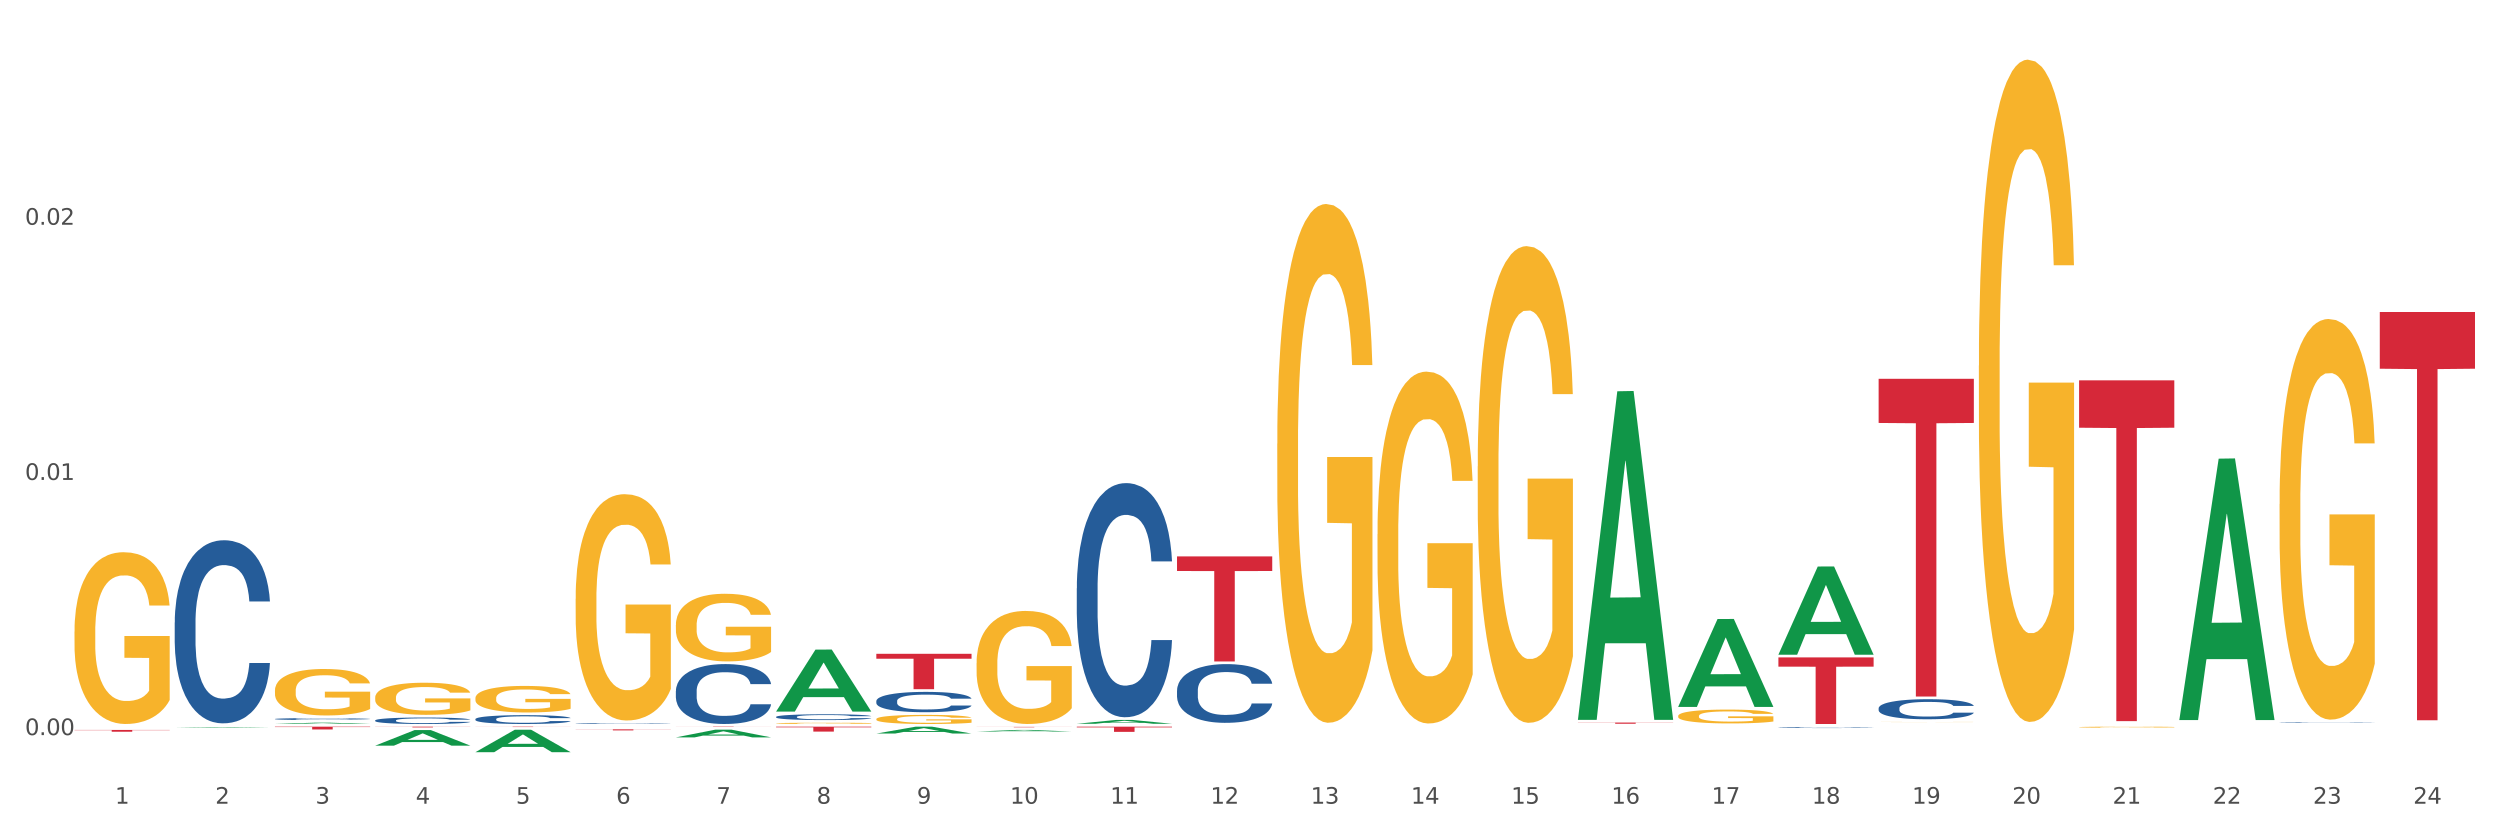 <?xml version="1.0" encoding="utf-8" standalone="no"?>
<!DOCTYPE svg PUBLIC "-//W3C//DTD SVG 1.1//EN"
  "http://www.w3.org/Graphics/SVG/1.1/DTD/svg11.dtd">
<svg xmlns:xlink="http://www.w3.org/1999/xlink" width="1080pt" height="360pt" viewBox="0 0 1080 360" xmlns="http://www.w3.org/2000/svg" version="1.1">
 <rect x="0" y="0" width="1080" height="360" fill="#333333" stroke="none"/>
 <defs>
  <style type="text/css">*{stroke-linejoin: round; stroke-linecap: butt}</style>
 </defs>
 <g id="figure_1">
  <g id="patch_1">
   <path d="M 0 360 
L 1080 360 
L 1080 0 
L 0 0 
z
" style="fill: #ffffff; stroke: #ffffff; stroke-linejoin: miter"/>
  </g>
  <g id="axes_1">
   <g id="matplotlib.axis_1">
    <g id="xtick_1">
     <g id="text_1">
      <!-- 1 -->
      <g style="fill: #4d4d4d" transform="translate(49.688 347.204) scale(0.096 -0.096)">
       <defs>
        <path id="DejaVuSans-31" d="M 794 531 
L 1825 531 
L 1825 4091 
L 703 3866 
L 703 4441 
L 1819 4666 
L 2450 4666 
L 2450 531 
L 3481 531 
L 3481 0 
L 794 0 
L 794 531 
z
" transform="scale(0.016)"/>
       </defs>
       <use xlink:href="#DejaVuSans-31"/>
      </g>
     </g>
    </g>
    <g id="xtick_2">
     <g id="text_2">
      <!-- 2 -->
      <g style="fill: #4d4d4d" transform="translate(92.988 347.204) scale(0.096 -0.096)">
       <defs>
        <path id="DejaVuSans-32" d="M 1228 531 
L 3431 531 
L 3431 0 
L 469 0 
L 469 531 
Q 828 903 1448 1529 
Q 2069 2156 2228 2338 
Q 2531 2678 2651 2914 
Q 2772 3150 2772 3378 
Q 2772 3750 2511 3984 
Q 2250 4219 1831 4219 
Q 1534 4219 1204 4116 
Q 875 4013 500 3803 
L 500 4441 
Q 881 4594 1212 4672 
Q 1544 4750 1819 4750 
Q 2544 4750 2975 4387 
Q 3406 4025 3406 3419 
Q 3406 3131 3298 2873 
Q 3191 2616 2906 2266 
Q 2828 2175 2409 1742 
Q 1991 1309 1228 531 
z
" transform="scale(0.016)"/>
       </defs>
       <use xlink:href="#DejaVuSans-32"/>
      </g>
     </g>
    </g>
    <g id="xtick_3">
     <g id="text_3">
      <!-- 3 -->
      <g style="fill: #4d4d4d" transform="translate(136.287 347.204) scale(0.096 -0.096)">
       <defs>
        <path id="DejaVuSans-33" d="M 2597 2516 
Q 3050 2419 3304 2112 
Q 3559 1806 3559 1356 
Q 3559 666 3084 287 
Q 2609 -91 1734 -91 
Q 1441 -91 1130 -33 
Q 819 25 488 141 
L 488 750 
Q 750 597 1062 519 
Q 1375 441 1716 441 
Q 2309 441 2620 675 
Q 2931 909 2931 1356 
Q 2931 1769 2642 2001 
Q 2353 2234 1838 2234 
L 1294 2234 
L 1294 2753 
L 1863 2753 
Q 2328 2753 2575 2939 
Q 2822 3125 2822 3475 
Q 2822 3834 2567 4026 
Q 2313 4219 1838 4219 
Q 1578 4219 1281 4162 
Q 984 4106 628 3988 
L 628 4550 
Q 988 4650 1302 4700 
Q 1616 4750 1894 4750 
Q 2613 4750 3031 4423 
Q 3450 4097 3450 3541 
Q 3450 3153 3228 2886 
Q 3006 2619 2597 2516 
z
" transform="scale(0.016)"/>
       </defs>
       <use xlink:href="#DejaVuSans-33"/>
      </g>
     </g>
    </g>
    <g id="xtick_4">
     <g id="text_4">
      <!-- 4 -->
      <g style="fill: #4d4d4d" transform="translate(179.587 347.204) scale(0.096 -0.096)">
       <defs>
        <path id="DejaVuSans-34" d="M 2419 4116 
L 825 1625 
L 2419 1625 
L 2419 4116 
z
M 2253 4666 
L 3047 4666 
L 3047 1625 
L 3713 1625 
L 3713 1100 
L 3047 1100 
L 3047 0 
L 2419 0 
L 2419 1100 
L 313 1100 
L 313 1709 
L 2253 4666 
z
" transform="scale(0.016)"/>
       </defs>
       <use xlink:href="#DejaVuSans-34"/>
      </g>
     </g>
    </g>
    <g id="xtick_5">
     <g id="text_5">
      <!-- 5 -->
      <g style="fill: #4d4d4d" transform="translate(222.887 347.204) scale(0.096 -0.096)">
       <defs>
        <path id="DejaVuSans-35" d="M 691 4666 
L 3169 4666 
L 3169 4134 
L 1269 4134 
L 1269 2991 
Q 1406 3038 1543 3061 
Q 1681 3084 1819 3084 
Q 2600 3084 3056 2656 
Q 3513 2228 3513 1497 
Q 3513 744 3044 326 
Q 2575 -91 1722 -91 
Q 1428 -91 1123 -41 
Q 819 9 494 109 
L 494 744 
Q 775 591 1075 516 
Q 1375 441 1709 441 
Q 2250 441 2565 725 
Q 2881 1009 2881 1497 
Q 2881 1984 2565 2268 
Q 2250 2553 1709 2553 
Q 1456 2553 1204 2497 
Q 953 2441 691 2322 
L 691 4666 
z
" transform="scale(0.016)"/>
       </defs>
       <use xlink:href="#DejaVuSans-35"/>
      </g>
     </g>
    </g>
    <g id="xtick_6">
     <g id="text_6">
      <!-- 6 -->
      <g style="fill: #4d4d4d" transform="translate(266.186 347.204) scale(0.096 -0.096)">
       <defs>
        <path id="DejaVuSans-36" d="M 2113 2584 
Q 1688 2584 1439 2293 
Q 1191 2003 1191 1497 
Q 1191 994 1439 701 
Q 1688 409 2113 409 
Q 2538 409 2786 701 
Q 3034 994 3034 1497 
Q 3034 2003 2786 2293 
Q 2538 2584 2113 2584 
z
M 3366 4563 
L 3366 3988 
Q 3128 4100 2886 4159 
Q 2644 4219 2406 4219 
Q 1781 4219 1451 3797 
Q 1122 3375 1075 2522 
Q 1259 2794 1537 2939 
Q 1816 3084 2150 3084 
Q 2853 3084 3261 2657 
Q 3669 2231 3669 1497 
Q 3669 778 3244 343 
Q 2819 -91 2113 -91 
Q 1303 -91 875 529 
Q 447 1150 447 2328 
Q 447 3434 972 4092 
Q 1497 4750 2381 4750 
Q 2619 4750 2861 4703 
Q 3103 4656 3366 4563 
z
" transform="scale(0.016)"/>
       </defs>
       <use xlink:href="#DejaVuSans-36"/>
      </g>
     </g>
    </g>
    <g id="xtick_7">
     <g id="text_7">
      <!-- 7 -->
      <g style="fill: #4d4d4d" transform="translate(309.486 347.204) scale(0.096 -0.096)">
       <defs>
        <path id="DejaVuSans-37" d="M 525 4666 
L 3525 4666 
L 3525 4397 
L 1831 0 
L 1172 0 
L 2766 4134 
L 525 4134 
L 525 4666 
z
" transform="scale(0.016)"/>
       </defs>
       <use xlink:href="#DejaVuSans-37"/>
      </g>
     </g>
    </g>
    <g id="xtick_8">
     <g id="text_8">
      <!-- 8 -->
      <g style="fill: #4d4d4d" transform="translate(352.785 347.204) scale(0.096 -0.096)">
       <defs>
        <path id="DejaVuSans-38" d="M 2034 2216 
Q 1584 2216 1326 1975 
Q 1069 1734 1069 1313 
Q 1069 891 1326 650 
Q 1584 409 2034 409 
Q 2484 409 2743 651 
Q 3003 894 3003 1313 
Q 3003 1734 2745 1975 
Q 2488 2216 2034 2216 
z
M 1403 2484 
Q 997 2584 770 2862 
Q 544 3141 544 3541 
Q 544 4100 942 4425 
Q 1341 4750 2034 4750 
Q 2731 4750 3128 4425 
Q 3525 4100 3525 3541 
Q 3525 3141 3298 2862 
Q 3072 2584 2669 2484 
Q 3125 2378 3379 2068 
Q 3634 1759 3634 1313 
Q 3634 634 3220 271 
Q 2806 -91 2034 -91 
Q 1263 -91 848 271 
Q 434 634 434 1313 
Q 434 1759 690 2068 
Q 947 2378 1403 2484 
z
M 1172 3481 
Q 1172 3119 1398 2916 
Q 1625 2713 2034 2713 
Q 2441 2713 2670 2916 
Q 2900 3119 2900 3481 
Q 2900 3844 2670 4047 
Q 2441 4250 2034 4250 
Q 1625 4250 1398 4047 
Q 1172 3844 1172 3481 
z
" transform="scale(0.016)"/>
       </defs>
       <use xlink:href="#DejaVuSans-38"/>
      </g>
     </g>
    </g>
    <g id="xtick_9">
     <g id="text_9">
      <!-- 9 -->
      <g style="fill: #4d4d4d" transform="translate(396.085 347.204) scale(0.096 -0.096)">
       <defs>
        <path id="DejaVuSans-39" d="M 703 97 
L 703 672 
Q 941 559 1184 500 
Q 1428 441 1663 441 
Q 2288 441 2617 861 
Q 2947 1281 2994 2138 
Q 2813 1869 2534 1725 
Q 2256 1581 1919 1581 
Q 1219 1581 811 2004 
Q 403 2428 403 3163 
Q 403 3881 828 4315 
Q 1253 4750 1959 4750 
Q 2769 4750 3195 4129 
Q 3622 3509 3622 2328 
Q 3622 1225 3098 567 
Q 2575 -91 1691 -91 
Q 1453 -91 1209 -44 
Q 966 3 703 97 
z
M 1959 2075 
Q 2384 2075 2632 2365 
Q 2881 2656 2881 3163 
Q 2881 3666 2632 3958 
Q 2384 4250 1959 4250 
Q 1534 4250 1286 3958 
Q 1038 3666 1038 3163 
Q 1038 2656 1286 2365 
Q 1534 2075 1959 2075 
z
" transform="scale(0.016)"/>
       </defs>
       <use xlink:href="#DejaVuSans-39"/>
      </g>
     </g>
    </g>
    <g id="xtick_10">
     <g id="text_10">
      <!-- 10 -->
      <g style="fill: #4d4d4d" transform="translate(436.331 347.204) scale(0.096 -0.096)">
       <defs>
        <path id="DejaVuSans-30" d="M 2034 4250 
Q 1547 4250 1301 3770 
Q 1056 3291 1056 2328 
Q 1056 1369 1301 889 
Q 1547 409 2034 409 
Q 2525 409 2770 889 
Q 3016 1369 3016 2328 
Q 3016 3291 2770 3770 
Q 2525 4250 2034 4250 
z
M 2034 4750 
Q 2819 4750 3233 4129 
Q 3647 3509 3647 2328 
Q 3647 1150 3233 529 
Q 2819 -91 2034 -91 
Q 1250 -91 836 529 
Q 422 1150 422 2328 
Q 422 3509 836 4129 
Q 1250 4750 2034 4750 
z
" transform="scale(0.016)"/>
       </defs>
       <use xlink:href="#DejaVuSans-31"/>
       <use xlink:href="#DejaVuSans-30" transform="translate(63.623 0)"/>
      </g>
     </g>
    </g>
    <g id="xtick_11">
     <g id="text_11">
      <!-- 11 -->
      <g style="fill: #4d4d4d" transform="translate(479.63 347.204) scale(0.096 -0.096)">
       <use xlink:href="#DejaVuSans-31"/>
       <use xlink:href="#DejaVuSans-31" transform="translate(63.623 0)"/>
      </g>
     </g>
    </g>
    <g id="xtick_12">
     <g id="text_12">
      <!-- 12 -->
      <g style="fill: #4d4d4d" transform="translate(522.93 347.204) scale(0.096 -0.096)">
       <use xlink:href="#DejaVuSans-31"/>
       <use xlink:href="#DejaVuSans-32" transform="translate(63.623 0)"/>
      </g>
     </g>
    </g>
    <g id="xtick_13">
     <g id="text_13">
      <!-- 13 -->
      <g style="fill: #4d4d4d" transform="translate(566.229 347.204) scale(0.096 -0.096)">
       <use xlink:href="#DejaVuSans-31"/>
       <use xlink:href="#DejaVuSans-33" transform="translate(63.623 0)"/>
      </g>
     </g>
    </g>
    <g id="xtick_14">
     <g id="text_14">
      <!-- 14 -->
      <g style="fill: #4d4d4d" transform="translate(609.529 347.204) scale(0.096 -0.096)">
       <use xlink:href="#DejaVuSans-31"/>
       <use xlink:href="#DejaVuSans-34" transform="translate(63.623 0)"/>
      </g>
     </g>
    </g>
    <g id="xtick_15">
     <g id="text_15">
      <!-- 15 -->
      <g style="fill: #4d4d4d" transform="translate(652.828 347.204) scale(0.096 -0.096)">
       <use xlink:href="#DejaVuSans-31"/>
       <use xlink:href="#DejaVuSans-35" transform="translate(63.623 0)"/>
      </g>
     </g>
    </g>
    <g id="xtick_16">
     <g id="text_16">
      <!-- 16 -->
      <g style="fill: #4d4d4d" transform="translate(696.128 347.204) scale(0.096 -0.096)">
       <use xlink:href="#DejaVuSans-31"/>
       <use xlink:href="#DejaVuSans-36" transform="translate(63.623 0)"/>
      </g>
     </g>
    </g>
    <g id="xtick_17">
     <g id="text_17">
      <!-- 17 -->
      <g style="fill: #4d4d4d" transform="translate(739.428 347.204) scale(0.096 -0.096)">
       <use xlink:href="#DejaVuSans-31"/>
       <use xlink:href="#DejaVuSans-37" transform="translate(63.623 0)"/>
      </g>
     </g>
    </g>
    <g id="xtick_18">
     <g id="text_18">
      <!-- 18 -->
      <g style="fill: #4d4d4d" transform="translate(782.727 347.204) scale(0.096 -0.096)">
       <use xlink:href="#DejaVuSans-31"/>
       <use xlink:href="#DejaVuSans-38" transform="translate(63.623 0)"/>
      </g>
     </g>
    </g>
    <g id="xtick_19">
     <g id="text_19">
      <!-- 19 -->
      <g style="fill: #4d4d4d" transform="translate(826.027 347.204) scale(0.096 -0.096)">
       <use xlink:href="#DejaVuSans-31"/>
       <use xlink:href="#DejaVuSans-39" transform="translate(63.623 0)"/>
      </g>
     </g>
    </g>
    <g id="xtick_20">
     <g id="text_20">
      <!-- 20 -->
      <g style="fill: #4d4d4d" transform="translate(869.326 347.204) scale(0.096 -0.096)">
       <use xlink:href="#DejaVuSans-32"/>
       <use xlink:href="#DejaVuSans-30" transform="translate(63.623 0)"/>
      </g>
     </g>
    </g>
    <g id="xtick_21">
     <g id="text_21">
      <!-- 21 -->
      <g style="fill: #4d4d4d" transform="translate(912.626 347.204) scale(0.096 -0.096)">
       <use xlink:href="#DejaVuSans-32"/>
       <use xlink:href="#DejaVuSans-31" transform="translate(63.623 0)"/>
      </g>
     </g>
    </g>
    <g id="xtick_22">
     <g id="text_22">
      <!-- 22 -->
      <g style="fill: #4d4d4d" transform="translate(955.926 347.204) scale(0.096 -0.096)">
       <use xlink:href="#DejaVuSans-32"/>
       <use xlink:href="#DejaVuSans-32" transform="translate(63.623 0)"/>
      </g>
     </g>
    </g>
    <g id="xtick_23">
     <g id="text_23">
      <!-- 23 -->
      <g style="fill: #4d4d4d" transform="translate(999.225 347.204) scale(0.096 -0.096)">
       <use xlink:href="#DejaVuSans-32"/>
       <use xlink:href="#DejaVuSans-33" transform="translate(63.623 0)"/>
      </g>
     </g>
    </g>
    <g id="xtick_24">
     <g id="text_24">
      <!-- 24 -->
      <g style="fill: #4d4d4d" transform="translate(1042.525 347.204) scale(0.096 -0.096)">
       <use xlink:href="#DejaVuSans-32"/>
       <use xlink:href="#DejaVuSans-34" transform="translate(63.623 0)"/>
      </g>
     </g>
    </g>
    <g id="xtick_25"/>
    <g id="xtick_26"/>
    <g id="xtick_27"/>
    <g id="xtick_28"/>
    <g id="xtick_29"/>
    <g id="xtick_30"/>
    <g id="xtick_31"/>
    <g id="xtick_32"/>
    <g id="xtick_33"/>
    <g id="xtick_34"/>
    <g id="xtick_35"/>
    <g id="xtick_36"/>
    <g id="xtick_37"/>
    <g id="xtick_38"/>
    <g id="xtick_39"/>
    <g id="xtick_40"/>
    <g id="xtick_41"/>
    <g id="xtick_42"/>
    <g id="xtick_43"/>
    <g id="xtick_44"/>
    <g id="xtick_45"/>
    <g id="xtick_46"/>
    <g id="xtick_47"/>
   </g>
   <g id="matplotlib.axis_2">
    <g id="ytick_1">
     <g id="text_25">
      <!-- 0.00 -->
      <g style="fill: #4d4d4d" transform="translate(10.8 317.565) scale(0.096 -0.096)">
       <defs>
        <path id="DejaVuSans-2e" d="M 684 794 
L 1344 794 
L 1344 0 
L 684 0 
L 684 794 
z
" transform="scale(0.016)"/>
       </defs>
       <use xlink:href="#DejaVuSans-30"/>
       <use xlink:href="#DejaVuSans-2e" transform="translate(63.623 0)"/>
       <use xlink:href="#DejaVuSans-30" transform="translate(95.41 0)"/>
       <use xlink:href="#DejaVuSans-30" transform="translate(159.033 0)"/>
      </g>
     </g>
    </g>
    <g id="ytick_2">
     <g id="text_26">
      <!-- 0.01 -->
      <g style="fill: #4d4d4d" transform="translate(10.8 207.327) scale(0.096 -0.096)">
       <use xlink:href="#DejaVuSans-30"/>
       <use xlink:href="#DejaVuSans-2e" transform="translate(63.623 0)"/>
       <use xlink:href="#DejaVuSans-30" transform="translate(95.41 0)"/>
       <use xlink:href="#DejaVuSans-31" transform="translate(159.033 0)"/>
      </g>
     </g>
    </g>
    <g id="ytick_3">
     <g id="text_27">
      <!-- 0.02 -->
      <g style="fill: #4d4d4d" transform="translate(10.8 97.088) scale(0.096 -0.096)">
       <use xlink:href="#DejaVuSans-30"/>
       <use xlink:href="#DejaVuSans-2e" transform="translate(63.623 0)"/>
       <use xlink:href="#DejaVuSans-30" transform="translate(95.41 0)"/>
       <use xlink:href="#DejaVuSans-32" transform="translate(159.033 0)"/>
      </g>
     </g>
    </g>
    <g id="ytick_4"/>
    <g id="ytick_5"/>
    <g id="ytick_6"/>
   </g>
   <g id="PolyCollection_1">
    <path d="M 75.475 314.381 
L 75.517 314.381 
L 92.48 314.106 
L 99.519 314.106 
L 116.609 314.381 
L 108.467 314.381 
L 104.778 314.317 
L 87.264 314.317 
L 87.136 314.318 
L 83.574 314.381 
L 75.475 314.381 
L 75.475 314.381 
L 89.469 314.279 
L 102.573 314.279 
L 96.084 314.164 
L 95.999 314.164 
L 95.915 314.165 
L 89.426 314.279 
L 89.469 314.279 
L 75.475 314.381 
z
" clip-path="url(#p427697d74a)" style="fill: #109648"/>
    <path d="M 248.673 312.571 
L 248.722 312.571 
L 248.722 312.562 
L 248.867 312.55 
L 249.402 312.527 
L 250.083 312.51 
L 251.25 312.49 
L 251.882 312.482 
L 252.709 312.472 
L 254.41 312.457 
L 256.355 312.444 
L 257.717 312.437 
L 258.738 312.433 
L 261.023 312.425 
L 262.336 312.421 
L 263.697 312.418 
L 264.864 312.416 
L 266.809 312.414 
L 268.365 312.413 
L 270.164 312.413 
L 271.671 312.413 
L 273.665 312.415 
L 276.582 312.418 
L 277.701 312.421 
L 279.208 312.424 
L 280.764 312.43 
L 282.028 312.435 
L 283.487 312.442 
L 284.994 312.452 
L 286.453 312.464 
L 287.474 312.475 
L 288.3 312.487 
L 289.03 312.502 
L 289.564 312.518 
L 289.808 312.531 
L 280.91 312.531 
L 280.666 312.519 
L 280.18 312.506 
L 279.694 312.497 
L 279.159 312.49 
L 278.333 312.482 
L 277.603 312.477 
L 276.388 312.471 
L 275.269 312.467 
L 274.346 312.465 
L 273.227 312.463 
L 270.845 312.461 
L 269.143 312.461 
L 268.073 312.462 
L 266.76 312.463 
L 265.642 312.465 
L 264.329 312.469 
L 263.308 312.473 
L 262.287 312.479 
L 261.704 312.483 
L 260.829 312.49 
L 260.245 312.496 
L 259.467 312.506 
L 259.029 312.513 
L 258.252 312.531 
L 257.911 312.545 
L 257.765 312.554 
L 257.668 312.564 
L 257.668 312.614 
L 257.96 312.637 
L 258.203 312.647 
L 258.592 312.658 
L 259.321 312.672 
L 260.391 312.686 
L 261.509 312.696 
L 262.433 312.702 
L 263.308 312.706 
L 264.183 312.71 
L 265.253 312.713 
L 266.128 312.715 
L 267.441 312.717 
L 268.997 312.718 
L 270.213 312.718 
L 272.692 312.716 
L 273.811 312.715 
L 274.88 312.712 
L 276.047 312.709 
L 276.971 312.705 
L 277.506 312.702 
L 278.381 312.696 
L 279.062 312.689 
L 279.645 312.682 
L 280.034 312.676 
L 280.472 312.666 
L 280.812 312.655 
L 280.91 312.649 
L 289.808 312.649 
L 289.613 312.661 
L 289.273 312.672 
L 288.592 312.687 
L 288.057 312.696 
L 287.231 312.707 
L 286.355 312.716 
L 285.14 312.726 
L 284.021 312.733 
L 282.855 312.739 
L 281.59 312.745 
L 279.305 312.753 
L 278.478 312.755 
L 276.728 312.759 
L 275.367 312.762 
L 273.373 312.764 
L 271.331 312.765 
L 269.192 312.765 
L 267.295 312.765 
L 265.205 312.763 
L 263.892 312.761 
L 262.433 312.758 
L 260.731 312.754 
L 259.127 312.748 
L 257.619 312.742 
L 256.209 312.734 
L 254.897 312.726 
L 253.195 312.712 
L 251.931 312.699 
L 251.007 312.686 
L 250.375 312.675 
L 249.743 312.662 
L 249.402 312.652 
L 248.867 312.63 
L 248.673 312.609 
L 248.673 312.571 
z
" clip-path="url(#p427697d74a)" style="fill: #255c99"/>
    <path d="M 205.373 310.661 
L 205.422 310.657 
L 205.422 310.559 
L 205.568 310.427 
L 206.103 310.182 
L 206.783 309.997 
L 207.95 309.781 
L 208.582 309.69 
L 209.409 309.589 
L 211.111 309.425 
L 213.056 309.285 
L 214.417 309.209 
L 215.438 309.16 
L 217.723 309.072 
L 219.036 309.034 
L 220.398 309.003 
L 221.565 308.982 
L 223.51 308.957 
L 225.065 308.947 
L 226.864 308.943 
L 228.372 308.947 
L 230.365 308.961 
L 233.283 309.003 
L 234.401 309.027 
L 235.908 309.069 
L 237.464 309.125 
L 238.728 309.181 
L 240.187 309.261 
L 241.694 309.366 
L 243.153 309.498 
L 244.174 309.62 
L 245.001 309.75 
L 245.73 309.907 
L 246.265 310.078 
L 246.508 310.221 
L 237.61 310.221 
L 237.367 310.092 
L 236.881 309.952 
L 236.394 309.858 
L 235.86 309.781 
L 235.033 309.694 
L 234.304 309.638 
L 233.088 309.572 
L 231.97 309.53 
L 231.046 309.505 
L 229.928 309.484 
L 227.545 309.463 
L 225.843 309.463 
L 224.774 309.47 
L 223.461 309.488 
L 222.343 309.512 
L 221.03 309.554 
L 220.009 309.599 
L 218.988 309.659 
L 218.404 309.701 
L 217.529 309.777 
L 216.945 309.84 
L 216.168 309.949 
L 215.73 310.025 
L 214.952 310.224 
L 214.612 310.371 
L 214.466 310.472 
L 214.368 310.584 
L 214.368 311.128 
L 214.66 311.373 
L 214.903 311.477 
L 215.292 311.596 
L 216.022 311.75 
L 217.091 311.9 
L 218.21 312.008 
L 219.133 312.074 
L 220.009 312.123 
L 220.884 312.162 
L 221.954 312.197 
L 222.829 312.217 
L 224.142 312.238 
L 225.698 312.249 
L 226.913 312.249 
L 229.393 312.231 
L 230.511 312.214 
L 231.581 312.19 
L 232.748 312.151 
L 233.672 312.109 
L 234.206 312.078 
L 235.082 312.012 
L 235.762 311.942 
L 236.346 311.861 
L 236.735 311.792 
L 237.172 311.687 
L 237.513 311.568 
L 237.61 311.505 
L 246.508 311.505 
L 246.313 311.631 
L 245.973 311.753 
L 245.292 311.917 
L 244.758 312.012 
L 243.931 312.127 
L 243.056 312.224 
L 241.84 312.333 
L 240.722 312.413 
L 239.555 312.483 
L 238.291 312.546 
L 236.005 312.633 
L 235.179 312.657 
L 233.428 312.699 
L 232.067 312.724 
L 230.074 312.748 
L 228.031 312.762 
L 225.892 312.765 
L 223.996 312.759 
L 221.905 312.738 
L 220.592 312.717 
L 219.133 312.685 
L 217.432 312.636 
L 215.827 312.577 
L 214.32 312.507 
L 212.91 312.427 
L 211.597 312.336 
L 209.895 312.186 
L 208.631 312.039 
L 207.707 311.903 
L 207.075 311.788 
L 206.443 311.641 
L 206.103 311.54 
L 205.568 311.296 
L 205.373 311.069 
L 205.373 310.661 
z
" clip-path="url(#p427697d74a)" style="fill: #255c99"/>
    <path d="M 162.074 311.223 
L 162.122 311.22 
L 162.122 311.149 
L 162.268 311.052 
L 162.803 310.872 
L 163.484 310.737 
L 164.651 310.578 
L 165.283 310.512 
L 166.109 310.438 
L 167.811 310.317 
L 169.756 310.215 
L 171.118 310.159 
L 172.139 310.123 
L 174.424 310.059 
L 175.737 310.031 
L 177.098 310.008 
L 178.265 309.993 
L 180.21 309.975 
L 181.766 309.967 
L 183.565 309.964 
L 185.072 309.967 
L 187.066 309.977 
L 189.983 310.008 
L 191.101 310.026 
L 192.609 310.056 
L 194.165 310.097 
L 195.429 310.138 
L 196.887 310.197 
L 198.395 310.274 
L 199.853 310.371 
L 200.874 310.461 
L 201.701 310.555 
L 202.43 310.67 
L 202.965 310.796 
L 203.208 310.901 
L 194.31 310.901 
L 194.067 310.806 
L 193.581 310.704 
L 193.095 310.635 
L 192.56 310.578 
L 191.733 310.514 
L 191.004 310.473 
L 189.789 310.425 
L 188.67 310.394 
L 187.746 310.376 
L 186.628 310.361 
L 184.246 310.346 
L 182.544 310.346 
L 181.474 310.351 
L 180.161 310.363 
L 179.043 310.381 
L 177.73 310.412 
L 176.709 310.445 
L 175.688 310.489 
L 175.105 310.519 
L 174.229 310.576 
L 173.646 310.622 
L 172.868 310.701 
L 172.43 310.757 
L 171.652 310.903 
L 171.312 311.011 
L 171.166 311.085 
L 171.069 311.167 
L 171.069 311.566 
L 171.361 311.745 
L 171.604 311.822 
L 171.993 311.909 
L 172.722 312.021 
L 173.792 312.131 
L 174.91 312.21 
L 175.834 312.259 
L 176.709 312.295 
L 177.584 312.323 
L 178.654 312.349 
L 179.529 312.364 
L 180.842 312.379 
L 182.398 312.387 
L 183.613 312.387 
L 186.093 312.374 
L 187.212 312.361 
L 188.281 312.343 
L 189.448 312.315 
L 190.372 312.285 
L 190.907 312.262 
L 191.782 312.213 
L 192.463 312.162 
L 193.046 312.103 
L 193.435 312.052 
L 193.873 311.975 
L 194.213 311.888 
L 194.31 311.842 
L 203.208 311.842 
L 203.014 311.934 
L 202.674 312.024 
L 201.993 312.144 
L 201.458 312.213 
L 200.631 312.297 
L 199.756 312.369 
L 198.541 312.448 
L 197.422 312.507 
L 196.255 312.558 
L 194.991 312.604 
L 192.706 312.668 
L 191.879 312.686 
L 190.129 312.717 
L 188.767 312.735 
L 186.774 312.753 
L 184.732 312.763 
L 182.592 312.765 
L 180.696 312.76 
L 178.605 312.745 
L 177.293 312.73 
L 175.834 312.707 
L 174.132 312.671 
L 172.528 312.627 
L 171.02 312.576 
L 169.61 312.517 
L 168.297 312.451 
L 166.596 312.341 
L 165.331 312.233 
L 164.408 312.134 
L 163.776 312.049 
L 163.143 311.942 
L 162.803 311.868 
L 162.268 311.689 
L 162.074 311.522 
L 162.074 311.223 
z
" clip-path="url(#p427697d74a)" style="fill: #255c99"/>
    <path d="M 118.774 310.601 
L 118.823 310.601 
L 118.823 310.58 
L 118.969 310.551 
L 119.504 310.499 
L 120.184 310.46 
L 121.351 310.414 
L 121.983 310.395 
L 122.81 310.373 
L 124.512 310.338 
L 126.457 310.308 
L 127.818 310.292 
L 128.839 310.281 
L 131.124 310.263 
L 132.437 310.255 
L 133.799 310.248 
L 134.965 310.243 
L 136.91 310.238 
L 138.466 310.236 
L 140.265 310.235 
L 141.773 310.236 
L 143.766 310.239 
L 146.683 310.248 
L 147.802 310.253 
L 149.309 310.262 
L 150.865 310.274 
L 152.129 310.286 
L 153.588 310.303 
L 155.095 310.325 
L 156.554 310.354 
L 157.575 310.38 
L 158.401 310.407 
L 159.131 310.441 
L 159.666 310.477 
L 159.909 310.508 
L 151.011 310.508 
L 150.768 310.48 
L 150.282 310.45 
L 149.795 310.43 
L 149.26 310.414 
L 148.434 310.395 
L 147.705 310.383 
L 146.489 310.369 
L 145.371 310.36 
L 144.447 310.355 
L 143.329 310.351 
L 140.946 310.346 
L 139.244 310.346 
L 138.175 310.348 
L 136.862 310.351 
L 135.743 310.357 
L 134.431 310.365 
L 133.41 310.375 
L 132.388 310.388 
L 131.805 310.397 
L 130.93 310.413 
L 130.346 310.427 
L 129.568 310.45 
L 129.131 310.466 
L 128.353 310.508 
L 128.012 310.54 
L 127.867 310.561 
L 127.769 310.585 
L 127.769 310.701 
L 128.061 310.753 
L 128.304 310.775 
L 128.693 310.801 
L 129.422 310.833 
L 130.492 310.865 
L 131.61 310.889 
L 132.534 310.903 
L 133.41 310.913 
L 134.285 310.921 
L 135.354 310.929 
L 136.23 310.933 
L 137.542 310.938 
L 139.098 310.94 
L 140.314 310.94 
L 142.794 310.936 
L 143.912 310.932 
L 144.982 310.927 
L 146.149 310.919 
L 147.072 310.91 
L 147.607 310.903 
L 148.482 310.889 
L 149.163 310.874 
L 149.747 310.857 
L 150.136 310.842 
L 150.573 310.82 
L 150.914 310.795 
L 151.011 310.781 
L 159.909 310.781 
L 159.714 310.808 
L 159.374 310.834 
L 158.693 310.869 
L 158.158 310.889 
L 157.332 310.914 
L 156.457 310.935 
L 155.241 310.958 
L 154.123 310.975 
L 152.956 310.99 
L 151.692 311.003 
L 149.406 311.022 
L 148.58 311.027 
L 146.829 311.036 
L 145.468 311.041 
L 143.474 311.046 
L 141.432 311.049 
L 139.293 311.05 
L 137.397 311.048 
L 135.306 311.044 
L 133.993 311.04 
L 132.534 311.033 
L 130.833 311.022 
L 129.228 311.01 
L 127.721 310.995 
L 126.311 310.978 
L 124.998 310.958 
L 123.296 310.926 
L 122.032 310.895 
L 121.108 310.866 
L 120.476 310.842 
L 119.844 310.81 
L 119.504 310.789 
L 118.969 310.737 
L 118.774 310.688 
L 118.774 310.601 
z
" clip-path="url(#p427697d74a)" style="fill: #255c99"/>
    <path d="M 75.475 268.926 
L 75.523 268.853 
L 75.523 266.831 
L 75.669 264.085 
L 76.204 259.028 
L 76.885 255.2 
L 78.052 250.721 
L 78.684 248.842 
L 79.51 246.747 
L 81.212 243.352 
L 83.157 240.462 
L 84.518 238.873 
L 85.539 237.862 
L 87.825 236.056 
L 89.137 235.261 
L 90.499 234.611 
L 91.666 234.177 
L 93.611 233.672 
L 95.167 233.455 
L 96.966 233.383 
L 98.473 233.455 
L 100.467 233.744 
L 103.384 234.611 
L 104.502 235.116 
L 106.009 235.983 
L 107.565 237.139 
L 108.83 238.295 
L 110.288 239.957 
L 111.796 242.124 
L 113.254 244.869 
L 114.275 247.398 
L 115.102 250.07 
L 115.831 253.321 
L 116.366 256.861 
L 116.609 259.823 
L 107.711 259.823 
L 107.468 257.15 
L 106.982 254.261 
L 106.496 252.31 
L 105.961 250.721 
L 105.134 248.915 
L 104.405 247.759 
L 103.189 246.386 
L 102.071 245.519 
L 101.147 245.014 
L 100.029 244.58 
L 97.646 244.147 
L 95.945 244.147 
L 94.875 244.291 
L 93.562 244.652 
L 92.444 245.158 
L 91.131 246.025 
L 90.11 246.964 
L 89.089 248.192 
L 88.505 249.059 
L 87.63 250.648 
L 87.047 251.949 
L 86.269 254.188 
L 85.831 255.778 
L 85.053 259.895 
L 84.713 262.93 
L 84.567 265.025 
L 84.47 267.336 
L 84.47 278.606 
L 84.761 283.663 
L 85.005 285.83 
L 85.394 288.286 
L 86.123 291.465 
L 87.193 294.572 
L 88.311 296.811 
L 89.235 298.184 
L 90.11 299.195 
L 90.985 299.99 
L 92.055 300.712 
L 92.93 301.146 
L 94.243 301.579 
L 95.799 301.796 
L 97.014 301.796 
L 99.494 301.434 
L 100.612 301.073 
L 101.682 300.568 
L 102.849 299.773 
L 103.773 298.906 
L 104.308 298.256 
L 105.183 296.883 
L 105.864 295.438 
L 106.447 293.777 
L 106.836 292.332 
L 107.274 290.165 
L 107.614 287.709 
L 107.711 286.408 
L 116.609 286.408 
L 116.415 289.009 
L 116.074 291.537 
L 115.394 294.933 
L 114.859 296.883 
L 114.032 299.267 
L 113.157 301.29 
L 111.941 303.53 
L 110.823 305.191 
L 109.656 306.636 
L 108.392 307.936 
L 106.107 309.742 
L 105.28 310.248 
L 103.53 311.115 
L 102.168 311.621 
L 100.175 312.126 
L 98.133 312.415 
L 95.993 312.488 
L 94.097 312.343 
L 92.006 311.91 
L 90.693 311.476 
L 89.235 310.826 
L 87.533 309.815 
L 85.928 308.586 
L 84.421 307.142 
L 83.011 305.48 
L 81.698 303.602 
L 79.996 300.495 
L 78.732 297.461 
L 77.808 294.644 
L 77.176 292.26 
L 76.544 289.226 
L 76.204 287.131 
L 75.669 282.074 
L 75.475 277.378 
L 75.475 268.926 
z
" clip-path="url(#p427697d74a)" style="fill: #255c99"/>
    <path d="M 32.175 315.324 
L 73.31 315.324 
L 73.31 315.432 
L 57.129 315.433 
L 57.129 316.103 
L 48.258 316.103 
L 48.258 315.433 
L 32.175 315.432 
L 32.175 315.324 
L 32.175 315.324 
z
" clip-path="url(#p427697d74a)" style="fill: #d62839"/>
    <path d="M 118.774 313.918 
L 159.909 313.918 
L 159.909 314.085 
L 143.728 314.086 
L 143.728 315.121 
L 134.858 315.121 
L 134.858 314.086 
L 118.774 314.085 
L 118.774 313.919 
L 118.774 313.918 
z
" clip-path="url(#p427697d74a)" style="fill: #d62839"/>
    <path d="M 162.074 313.918 
L 203.208 313.918 
L 203.208 313.963 
L 187.027 313.963 
L 187.027 314.242 
L 178.157 314.242 
L 178.157 313.963 
L 162.074 313.963 
L 162.074 313.918 
L 162.074 313.918 
z
" clip-path="url(#p427697d74a)" style="fill: #d62839"/>
    <path d="M 205.373 313.918 
L 246.508 313.918 
L 246.508 313.942 
L 230.327 313.942 
L 230.327 314.088 
L 221.457 314.088 
L 221.457 313.942 
L 205.373 313.942 
L 205.373 313.918 
L 205.373 313.918 
z
" clip-path="url(#p427697d74a)" style="fill: #d62839"/>
    <path d="M 118.774 298.281 
L 118.823 298.263 
L 118.823 297.603 
L 118.92 297.034 
L 119.406 295.659 
L 120.134 294.522 
L 120.668 293.917 
L 121.202 293.421 
L 121.834 292.926 
L 122.611 292.413 
L 124.019 291.661 
L 124.893 291.276 
L 125.962 290.872 
L 127.904 290.286 
L 129.313 289.955 
L 130.77 289.68 
L 133.149 289.35 
L 134.704 289.204 
L 136.355 289.094 
L 138.346 289.02 
L 139.851 289.002 
L 143.154 289.057 
L 145.971 289.222 
L 147.33 289.35 
L 149.079 289.57 
L 150.001 289.717 
L 151.507 290.01 
L 153.061 290.396 
L 154.13 290.726 
L 155.732 291.349 
L 156.946 291.973 
L 158.063 292.743 
L 158.646 293.275 
L 159.083 293.77 
L 159.472 294.338 
L 159.86 295.237 
L 151.118 295.237 
L 150.779 294.595 
L 150.244 293.99 
L 149.467 293.403 
L 148.787 293.036 
L 147.622 292.578 
L 146.553 292.284 
L 145.436 292.064 
L 144.077 291.881 
L 143.008 291.789 
L 141.503 291.716 
L 138.54 291.734 
L 136.549 291.881 
L 135.189 292.064 
L 134.315 292.229 
L 133.538 292.413 
L 132.664 292.67 
L 131.644 293.055 
L 130.915 293.403 
L 130.187 293.843 
L 129.604 294.283 
L 129.07 294.797 
L 128.633 295.347 
L 128.293 295.916 
L 128.002 296.612 
L 127.759 297.768 
L 127.759 300.28 
L 127.856 300.849 
L 128.099 301.6 
L 128.39 302.169 
L 128.876 302.848 
L 129.313 303.306 
L 130.138 303.966 
L 131.061 304.516 
L 131.79 304.865 
L 132.518 305.158 
L 133.781 305.562 
L 135.189 305.892 
L 136.403 306.093 
L 138.054 306.277 
L 139.171 306.35 
L 140.143 306.387 
L 142.522 306.387 
L 144.222 306.332 
L 146.116 306.203 
L 147.573 306.038 
L 148.787 305.837 
L 150.147 305.507 
L 151.021 305.195 
L 151.021 301.362 
L 140.337 301.344 
L 140.337 298.795 
L 159.909 298.795 
L 159.909 306.277 
L 159.083 306.662 
L 158.16 307.01 
L 157.189 307.322 
L 155.732 307.707 
L 153.984 308.074 
L 152.43 308.331 
L 150.779 308.551 
L 148.836 308.753 
L 146.311 308.936 
L 144.756 309.009 
L 142.814 309.064 
L 140.531 309.083 
L 138.54 309.046 
L 136.598 308.954 
L 134.558 308.789 
L 132.567 308.551 
L 131.061 308.312 
L 129.556 308.019 
L 127.953 307.634 
L 126.69 307.267 
L 125.719 306.937 
L 124.651 306.515 
L 123.485 305.965 
L 122.611 305.47 
L 121.834 304.956 
L 121.008 304.296 
L 120.425 303.728 
L 119.843 303.013 
L 119.503 302.481 
L 119.114 301.656 
L 118.823 300.5 
L 118.774 298.281 
z
" clip-path="url(#p427697d74a)" style="fill: #f7b32b"/>
    <path d="M 291.972 313.918 
L 333.107 313.918 
L 333.107 313.939 
L 316.926 313.939 
L 316.926 314.066 
L 308.056 314.066 
L 308.056 313.939 
L 291.972 313.939 
L 291.972 313.918 
L 291.972 313.918 
z
" clip-path="url(#p427697d74a)" style="fill: #d62839"/>
    <path d="M 335.272 313.918 
L 376.407 313.918 
L 376.407 314.213 
L 360.226 314.215 
L 360.226 316.043 
L 351.356 316.043 
L 351.356 314.215 
L 335.272 314.213 
L 335.272 313.92 
L 335.272 313.918 
z
" clip-path="url(#p427697d74a)" style="fill: #d62839"/>
    <path d="M 378.572 282.438 
L 419.706 282.438 
L 419.706 284.565 
L 403.525 284.579 
L 403.525 297.742 
L 394.655 297.742 
L 394.655 284.579 
L 378.572 284.565 
L 378.572 282.453 
L 378.572 282.438 
z
" clip-path="url(#p427697d74a)" style="fill: #d62839"/>
    <path d="M 421.871 314.008 
L 463.006 314.008 
L 463.006 314.033 
L 446.825 314.034 
L 446.825 314.187 
L 437.955 314.187 
L 437.955 314.034 
L 421.871 314.033 
L 421.871 314.009 
L 421.871 314.008 
z
" clip-path="url(#p427697d74a)" style="fill: #d62839"/>
    <path d="M 465.171 313.918 
L 506.305 313.918 
L 506.305 314.232 
L 490.125 314.234 
L 490.125 316.179 
L 481.254 316.179 
L 481.254 314.234 
L 465.171 314.232 
L 465.171 313.92 
L 465.171 313.918 
z
" clip-path="url(#p427697d74a)" style="fill: #d62839"/>
    <path d="M 508.47 240.365 
L 549.605 240.365 
L 549.605 246.67 
L 533.424 246.713 
L 533.424 285.739 
L 524.554 285.739 
L 524.554 246.713 
L 508.47 246.67 
L 508.47 240.407 
L 508.47 240.365 
z
" clip-path="url(#p427697d74a)" style="fill: #d62839"/>
    <path d="M 681.669 312.145 
L 722.803 312.145 
L 722.803 312.216 
L 706.622 312.217 
L 706.622 312.658 
L 697.752 312.658 
L 697.752 312.217 
L 681.669 312.216 
L 681.669 312.145 
L 681.669 312.145 
z
" clip-path="url(#p427697d74a)" style="fill: #d62839"/>
    <path d="M 768.268 283.993 
L 809.403 283.993 
L 809.403 287.992 
L 793.222 288.019 
L 793.222 312.765 
L 784.351 312.765 
L 784.351 288.019 
L 768.268 287.992 
L 768.268 284.02 
L 768.268 283.993 
z
" clip-path="url(#p427697d74a)" style="fill: #d62839"/>
    <path d="M 811.567 163.643 
L 852.702 163.643 
L 852.702 182.717 
L 836.521 182.846 
L 836.521 300.899 
L 827.651 300.899 
L 827.651 182.846 
L 811.567 182.717 
L 811.567 163.772 
L 811.567 163.643 
z
" clip-path="url(#p427697d74a)" style="fill: #d62839"/>
    <path d="M 291.972 298.513 
L 292.021 298.49 
L 292.021 297.828 
L 292.167 296.93 
L 292.702 295.275 
L 293.383 294.023 
L 294.549 292.557 
L 295.182 291.943 
L 296.008 291.257 
L 297.71 290.146 
L 299.655 289.201 
L 301.016 288.681 
L 302.037 288.35 
L 304.323 287.759 
L 305.635 287.499 
L 306.997 287.286 
L 308.164 287.145 
L 310.109 286.979 
L 311.665 286.908 
L 313.464 286.885 
L 314.971 286.908 
L 316.964 287.003 
L 319.882 287.286 
L 321 287.452 
L 322.507 287.736 
L 324.063 288.114 
L 325.328 288.492 
L 326.786 289.036 
L 328.293 289.745 
L 329.752 290.643 
L 330.773 291.47 
L 331.6 292.344 
L 332.329 293.408 
L 332.864 294.566 
L 333.107 295.535 
L 324.209 295.535 
L 323.966 294.661 
L 323.48 293.715 
L 322.994 293.077 
L 322.459 292.557 
L 321.632 291.966 
L 320.903 291.588 
L 319.687 291.139 
L 318.569 290.855 
L 317.645 290.69 
L 316.527 290.548 
L 314.144 290.406 
L 312.443 290.406 
L 311.373 290.454 
L 310.06 290.572 
L 308.942 290.737 
L 307.629 291.021 
L 306.608 291.328 
L 305.587 291.73 
L 305.003 292.014 
L 304.128 292.534 
L 303.545 292.959 
L 302.767 293.692 
L 302.329 294.212 
L 301.551 295.559 
L 301.211 296.552 
L 301.065 297.237 
L 300.968 297.993 
L 300.968 301.68 
L 301.259 303.335 
L 301.502 304.044 
L 301.891 304.848 
L 302.621 305.888 
L 303.691 306.904 
L 304.809 307.637 
L 305.733 308.086 
L 306.608 308.417 
L 307.483 308.677 
L 308.553 308.913 
L 309.428 309.055 
L 310.741 309.197 
L 312.297 309.267 
L 313.512 309.267 
L 315.992 309.149 
L 317.11 309.031 
L 318.18 308.866 
L 319.347 308.606 
L 320.271 308.322 
L 320.806 308.109 
L 321.681 307.66 
L 322.362 307.188 
L 322.945 306.644 
L 323.334 306.171 
L 323.772 305.462 
L 324.112 304.659 
L 324.209 304.233 
L 333.107 304.233 
L 332.913 305.084 
L 332.572 305.911 
L 331.892 307.022 
L 331.357 307.66 
L 330.53 308.44 
L 329.655 309.102 
L 328.439 309.835 
L 327.321 310.378 
L 326.154 310.851 
L 324.89 311.276 
L 322.605 311.867 
L 321.778 312.033 
L 320.028 312.316 
L 318.666 312.482 
L 316.673 312.647 
L 314.631 312.742 
L 312.491 312.765 
L 310.595 312.718 
L 308.504 312.576 
L 307.191 312.435 
L 305.733 312.222 
L 304.031 311.891 
L 302.426 311.489 
L 300.919 311.016 
L 299.509 310.473 
L 298.196 309.858 
L 296.494 308.842 
L 295.23 307.849 
L 294.306 306.928 
L 293.674 306.148 
L 293.042 305.155 
L 292.702 304.469 
L 292.167 302.815 
L 291.972 301.279 
L 291.972 298.513 
z
" clip-path="url(#p427697d74a)" style="fill: #255c99"/>
    <path d="M 898.167 164.314 
L 939.301 164.314 
L 939.301 184.774 
L 923.12 184.912 
L 923.12 311.54 
L 914.25 311.54 
L 914.25 184.912 
L 898.167 184.774 
L 898.167 164.452 
L 898.167 164.314 
z
" clip-path="url(#p427697d74a)" style="fill: #d62839"/>
    <path d="M 335.272 309.692 
L 335.321 309.689 
L 335.321 309.625 
L 335.467 309.538 
L 336.001 309.377 
L 336.682 309.256 
L 337.849 309.113 
L 338.481 309.054 
L 339.308 308.987 
L 341.01 308.879 
L 342.954 308.788 
L 344.316 308.737 
L 345.337 308.705 
L 347.622 308.648 
L 348.935 308.622 
L 350.296 308.602 
L 351.463 308.588 
L 353.408 308.572 
L 354.964 308.565 
L 356.763 308.563 
L 358.271 308.565 
L 360.264 308.574 
L 363.181 308.602 
L 364.3 308.618 
L 365.807 308.645 
L 367.363 308.682 
L 368.627 308.719 
L 370.086 308.771 
L 371.593 308.84 
L 373.052 308.928 
L 374.073 309.008 
L 374.899 309.093 
L 375.629 309.196 
L 376.164 309.308 
L 376.407 309.403 
L 367.509 309.403 
L 367.266 309.318 
L 366.779 309.226 
L 366.293 309.164 
L 365.758 309.113 
L 364.932 309.056 
L 364.202 309.019 
L 362.987 308.976 
L 361.869 308.948 
L 360.945 308.932 
L 359.826 308.918 
L 357.444 308.905 
L 355.742 308.905 
L 354.672 308.909 
L 353.36 308.921 
L 352.241 308.937 
L 350.929 308.964 
L 349.907 308.994 
L 348.886 309.033 
L 348.303 309.061 
L 347.428 309.111 
L 346.844 309.152 
L 346.066 309.224 
L 345.629 309.274 
L 344.851 309.405 
L 344.51 309.501 
L 344.364 309.568 
L 344.267 309.641 
L 344.267 309.999 
L 344.559 310.16 
L 344.802 310.229 
L 345.191 310.307 
L 345.92 310.408 
L 346.99 310.506 
L 348.108 310.578 
L 349.032 310.621 
L 349.907 310.653 
L 350.783 310.679 
L 351.852 310.701 
L 352.728 310.715 
L 354.04 310.729 
L 355.596 310.736 
L 356.812 310.736 
L 359.292 310.724 
L 360.41 310.713 
L 361.48 310.697 
L 362.647 310.672 
L 363.57 310.644 
L 364.105 310.623 
L 364.98 310.58 
L 365.661 310.534 
L 366.245 310.481 
L 366.634 310.435 
L 367.071 310.366 
L 367.412 310.288 
L 367.509 310.247 
L 376.407 310.247 
L 376.212 310.33 
L 375.872 310.41 
L 375.191 310.518 
L 374.656 310.58 
L 373.83 310.656 
L 372.954 310.72 
L 371.739 310.791 
L 370.621 310.844 
L 369.454 310.89 
L 368.189 310.931 
L 365.904 310.988 
L 365.078 311.004 
L 363.327 311.032 
L 361.966 311.048 
L 359.972 311.064 
L 357.93 311.073 
L 355.791 311.076 
L 353.894 311.071 
L 351.804 311.057 
L 350.491 311.043 
L 349.032 311.023 
L 347.33 310.991 
L 345.726 310.952 
L 344.219 310.906 
L 342.809 310.853 
L 341.496 310.793 
L 339.794 310.695 
L 338.53 310.598 
L 337.606 310.509 
L 336.974 310.433 
L 336.342 310.337 
L 336.001 310.27 
L 335.467 310.109 
L 335.272 309.96 
L 335.272 309.692 
z
" clip-path="url(#p427697d74a)" style="fill: #255c99"/>
    <path d="M 465.171 254.151 
L 465.219 254.058 
L 465.219 251.472 
L 465.365 247.961 
L 465.9 241.495 
L 466.581 236.599 
L 467.748 230.871 
L 468.38 228.469 
L 469.206 225.79 
L 470.908 221.449 
L 472.853 217.753 
L 474.215 215.721 
L 475.236 214.428 
L 477.521 212.118 
L 478.834 211.102 
L 480.195 210.271 
L 481.362 209.716 
L 483.307 209.07 
L 484.863 208.793 
L 486.662 208.7 
L 488.169 208.793 
L 490.163 209.162 
L 493.08 210.271 
L 494.198 210.917 
L 495.706 212.026 
L 497.262 213.504 
L 498.526 214.982 
L 499.985 217.107 
L 501.492 219.878 
L 502.95 223.389 
L 503.972 226.622 
L 504.798 230.04 
L 505.527 234.197 
L 506.062 238.723 
L 506.305 242.511 
L 497.408 242.511 
L 497.164 239.093 
L 496.678 235.398 
L 496.192 232.904 
L 495.657 230.871 
L 494.831 228.562 
L 494.101 227.084 
L 492.886 225.329 
L 491.767 224.22 
L 490.843 223.573 
L 489.725 223.019 
L 487.343 222.465 
L 485.641 222.465 
L 484.571 222.65 
L 483.258 223.111 
L 482.14 223.758 
L 480.827 224.867 
L 479.806 226.068 
L 478.785 227.638 
L 478.202 228.747 
L 477.326 230.779 
L 476.743 232.442 
L 475.965 235.305 
L 475.527 237.338 
L 474.749 242.603 
L 474.409 246.483 
L 474.263 249.162 
L 474.166 252.118 
L 474.166 266.53 
L 474.458 272.996 
L 474.701 275.768 
L 475.09 278.908 
L 475.819 282.973 
L 476.889 286.945 
L 478.007 289.809 
L 478.931 291.564 
L 479.806 292.858 
L 480.681 293.874 
L 481.751 294.798 
L 482.626 295.352 
L 483.939 295.906 
L 485.495 296.183 
L 486.711 296.183 
L 489.19 295.721 
L 490.309 295.26 
L 491.378 294.613 
L 492.545 293.597 
L 493.469 292.488 
L 494.004 291.657 
L 494.879 289.902 
L 495.56 288.054 
L 496.143 285.929 
L 496.532 284.082 
L 496.97 281.31 
L 497.31 278.169 
L 497.408 276.507 
L 506.305 276.507 
L 506.111 279.832 
L 505.771 283.065 
L 505.09 287.407 
L 504.555 289.902 
L 503.728 292.95 
L 502.853 295.537 
L 501.638 298.4 
L 500.519 300.525 
L 499.352 302.373 
L 498.088 304.036 
L 495.803 306.345 
L 494.976 306.992 
L 493.226 308.1 
L 491.865 308.747 
L 489.871 309.394 
L 487.829 309.763 
L 485.69 309.855 
L 483.793 309.671 
L 481.702 309.116 
L 480.39 308.562 
L 478.931 307.731 
L 477.229 306.437 
L 475.625 304.867 
L 474.117 303.019 
L 472.707 300.895 
L 471.394 298.493 
L 469.693 294.52 
L 468.429 290.641 
L 467.505 287.038 
L 466.873 283.989 
L 466.241 280.109 
L 465.9 277.43 
L 465.365 270.964 
L 465.171 264.959 
L 465.171 254.151 
z
" clip-path="url(#p427697d74a)" style="fill: #255c99"/>
    <path d="M 162.074 301.348 
L 162.122 301.335 
L 162.122 300.879 
L 162.219 300.486 
L 162.705 299.536 
L 163.434 298.75 
L 163.968 298.332 
L 164.502 297.989 
L 165.133 297.647 
L 165.91 297.292 
L 167.319 296.773 
L 168.193 296.507 
L 169.261 296.228 
L 171.204 295.822 
L 172.612 295.594 
L 174.069 295.404 
L 176.449 295.176 
L 178.003 295.075 
L 179.654 294.999 
L 181.645 294.948 
L 183.151 294.935 
L 186.453 294.973 
L 189.27 295.087 
L 190.63 295.176 
L 192.378 295.328 
L 193.301 295.43 
L 194.807 295.632 
L 196.361 295.899 
L 197.429 296.127 
L 199.032 296.557 
L 200.246 296.988 
L 201.363 297.521 
L 201.946 297.888 
L 202.383 298.23 
L 202.771 298.623 
L 203.16 299.244 
L 194.418 299.244 
L 194.078 298.801 
L 193.544 298.382 
L 192.767 297.977 
L 192.087 297.723 
L 190.921 297.407 
L 189.853 297.204 
L 188.736 297.052 
L 187.376 296.925 
L 186.308 296.862 
L 184.802 296.811 
L 181.84 296.824 
L 179.849 296.925 
L 178.489 297.052 
L 177.615 297.166 
L 176.838 297.292 
L 175.963 297.47 
L 174.943 297.736 
L 174.215 297.977 
L 173.487 298.281 
L 172.904 298.585 
L 172.37 298.94 
L 171.932 299.32 
L 171.592 299.713 
L 171.301 300.194 
L 171.058 300.993 
L 171.058 302.729 
L 171.155 303.122 
L 171.398 303.641 
L 171.69 304.034 
L 172.175 304.503 
L 172.612 304.82 
L 173.438 305.276 
L 174.361 305.656 
L 175.089 305.897 
L 175.818 306.1 
L 177.08 306.379 
L 178.489 306.607 
L 179.703 306.746 
L 181.354 306.873 
L 182.471 306.924 
L 183.442 306.949 
L 185.822 306.949 
L 187.522 306.911 
L 189.416 306.822 
L 190.873 306.708 
L 192.087 306.569 
L 193.447 306.341 
L 194.321 306.125 
L 194.321 303.477 
L 183.637 303.464 
L 183.637 301.702 
L 203.208 301.702 
L 203.208 306.873 
L 202.383 307.139 
L 201.46 307.38 
L 200.489 307.595 
L 199.032 307.861 
L 197.283 308.115 
L 195.729 308.292 
L 194.078 308.444 
L 192.136 308.584 
L 189.61 308.71 
L 188.056 308.761 
L 186.113 308.799 
L 183.831 308.812 
L 181.84 308.786 
L 179.897 308.723 
L 177.857 308.609 
L 175.866 308.444 
L 174.361 308.279 
L 172.855 308.077 
L 171.253 307.811 
L 169.99 307.557 
L 169.019 307.329 
L 167.95 307.038 
L 166.785 306.657 
L 165.91 306.315 
L 165.133 305.96 
L 164.308 305.504 
L 163.725 305.111 
L 163.142 304.617 
L 162.802 304.25 
L 162.414 303.679 
L 162.122 302.881 
L 162.074 301.348 
z
" clip-path="url(#p427697d74a)" style="fill: #f7b32b"/>
    <path d="M 205.373 301.618 
L 205.422 301.608 
L 205.422 301.23 
L 205.519 300.906 
L 206.005 300.12 
L 206.733 299.47 
L 207.267 299.124 
L 207.802 298.841 
L 208.433 298.558 
L 209.21 298.265 
L 210.618 297.835 
L 211.493 297.615 
L 212.561 297.384 
L 214.504 297.049 
L 215.912 296.861 
L 217.369 296.703 
L 219.749 296.515 
L 221.303 296.431 
L 222.954 296.368 
L 224.945 296.326 
L 226.451 296.316 
L 229.753 296.347 
L 232.57 296.441 
L 233.93 296.515 
L 235.678 296.64 
L 236.601 296.724 
L 238.106 296.892 
L 239.66 297.112 
L 240.729 297.301 
L 242.331 297.657 
L 243.545 298.013 
L 244.662 298.453 
L 245.245 298.757 
L 245.682 299.04 
L 246.071 299.365 
L 246.459 299.879 
L 237.718 299.879 
L 237.378 299.512 
L 236.843 299.166 
L 236.066 298.831 
L 235.387 298.621 
L 234.221 298.359 
L 233.153 298.191 
L 232.036 298.066 
L 230.676 297.961 
L 229.607 297.908 
L 228.102 297.867 
L 225.139 297.877 
L 223.148 297.961 
L 221.788 298.066 
L 220.914 298.16 
L 220.137 298.265 
L 219.263 298.411 
L 218.243 298.632 
L 217.515 298.831 
L 216.786 299.082 
L 216.203 299.334 
L 215.669 299.627 
L 215.232 299.941 
L 214.892 300.266 
L 214.601 300.665 
L 214.358 301.325 
L 214.358 302.76 
L 214.455 303.085 
L 214.698 303.515 
L 214.989 303.84 
L 215.475 304.228 
L 215.912 304.49 
L 216.738 304.867 
L 217.66 305.181 
L 218.389 305.38 
L 219.117 305.548 
L 220.38 305.779 
L 221.788 305.967 
L 223.002 306.082 
L 224.654 306.187 
L 225.771 306.229 
L 226.742 306.25 
L 229.122 306.25 
L 230.821 306.219 
L 232.715 306.145 
L 234.172 306.051 
L 235.387 305.936 
L 236.746 305.747 
L 237.621 305.569 
L 237.621 303.379 
L 226.936 303.368 
L 226.936 301.912 
L 246.508 301.912 
L 246.508 306.187 
L 245.682 306.407 
L 244.76 306.606 
L 243.788 306.785 
L 242.331 307.005 
L 240.583 307.214 
L 239.029 307.361 
L 237.378 307.487 
L 235.435 307.602 
L 232.91 307.707 
L 231.356 307.749 
L 229.413 307.78 
L 227.13 307.791 
L 225.139 307.77 
L 223.197 307.717 
L 221.157 307.623 
L 219.166 307.487 
L 217.66 307.35 
L 216.155 307.183 
L 214.552 306.963 
L 213.289 306.753 
L 212.318 306.564 
L 211.25 306.323 
L 210.084 306.009 
L 209.21 305.726 
L 208.433 305.433 
L 207.607 305.055 
L 207.025 304.731 
L 206.442 304.322 
L 206.102 304.018 
L 205.713 303.546 
L 205.422 302.886 
L 205.373 301.618 
z
" clip-path="url(#p427697d74a)" style="fill: #f7b32b"/>
    <path d="M 248.673 258.664 
L 248.721 258.575 
L 248.721 255.36 
L 248.819 252.592 
L 249.304 245.895 
L 250.033 240.359 
L 250.567 237.412 
L 251.101 235.001 
L 251.733 232.59 
L 252.51 230.09 
L 253.918 226.428 
L 254.792 224.553 
L 255.861 222.589 
L 257.803 219.731 
L 259.212 218.124 
L 260.668 216.784 
L 263.048 215.177 
L 264.602 214.463 
L 266.253 213.927 
L 268.245 213.57 
L 269.75 213.48 
L 273.053 213.748 
L 275.869 214.552 
L 277.229 215.177 
L 278.978 216.249 
L 279.9 216.963 
L 281.406 218.392 
L 282.96 220.267 
L 284.028 221.874 
L 285.631 224.91 
L 286.845 227.946 
L 287.962 231.697 
L 288.545 234.286 
L 288.982 236.697 
L 289.37 239.466 
L 289.759 243.841 
L 281.017 243.841 
L 280.677 240.716 
L 280.143 237.769 
L 279.366 234.912 
L 278.686 233.126 
L 277.521 230.893 
L 276.452 229.464 
L 275.335 228.393 
L 273.975 227.5 
L 272.907 227.053 
L 271.401 226.696 
L 268.439 226.786 
L 266.448 227.5 
L 265.088 228.393 
L 264.214 229.197 
L 263.437 230.09 
L 262.563 231.34 
L 261.543 233.215 
L 260.814 234.912 
L 260.086 237.055 
L 259.503 239.198 
L 258.969 241.698 
L 258.532 244.377 
L 258.192 247.145 
L 257.9 250.538 
L 257.657 256.164 
L 257.657 268.398 
L 257.755 271.166 
L 257.997 274.827 
L 258.289 277.595 
L 258.774 280.899 
L 259.212 283.132 
L 260.037 286.346 
L 260.96 289.025 
L 261.688 290.722 
L 262.417 292.151 
L 263.68 294.115 
L 265.088 295.723 
L 266.302 296.705 
L 267.953 297.598 
L 269.07 297.955 
L 270.042 298.134 
L 272.421 298.134 
L 274.121 297.866 
L 276.015 297.241 
L 277.472 296.437 
L 278.686 295.455 
L 280.046 293.847 
L 280.92 292.329 
L 280.92 273.666 
L 270.236 273.577 
L 270.236 261.165 
L 289.808 261.165 
L 289.808 297.598 
L 288.982 299.473 
L 288.059 301.17 
L 287.088 302.688 
L 285.631 304.563 
L 283.883 306.349 
L 282.328 307.599 
L 280.677 308.671 
L 278.735 309.653 
L 276.209 310.546 
L 274.655 310.903 
L 272.713 311.171 
L 270.43 311.26 
L 268.439 311.082 
L 266.496 310.635 
L 264.457 309.832 
L 262.465 308.671 
L 260.96 307.51 
L 259.454 306.081 
L 257.852 304.206 
L 256.589 302.42 
L 255.618 300.813 
L 254.549 298.759 
L 253.384 296.08 
L 252.51 293.669 
L 251.733 291.168 
L 250.907 287.954 
L 250.324 285.186 
L 249.741 281.703 
L 249.401 279.113 
L 249.013 275.095 
L 248.721 269.469 
L 248.673 258.664 
z
" clip-path="url(#p427697d74a)" style="fill: #f7b32b"/>
    <path d="M 291.972 270.011 
L 292.021 269.984 
L 292.021 269.023 
L 292.118 268.196 
L 292.604 266.194 
L 293.332 264.539 
L 293.867 263.658 
L 294.401 262.938 
L 295.032 262.217 
L 295.809 261.47 
L 297.218 260.375 
L 298.092 259.815 
L 299.16 259.228 
L 301.103 258.374 
L 302.511 257.893 
L 303.968 257.493 
L 306.348 257.012 
L 307.902 256.799 
L 309.553 256.639 
L 311.544 256.532 
L 313.05 256.505 
L 316.352 256.585 
L 319.169 256.825 
L 320.529 257.012 
L 322.277 257.333 
L 323.2 257.546 
L 324.705 257.973 
L 326.259 258.534 
L 327.328 259.014 
L 328.931 259.922 
L 330.145 260.829 
L 331.262 261.95 
L 331.844 262.724 
L 332.281 263.445 
L 332.67 264.272 
L 333.059 265.58 
L 324.317 265.58 
L 323.977 264.646 
L 323.443 263.765 
L 322.666 262.911 
L 321.986 262.377 
L 320.82 261.71 
L 319.752 261.283 
L 318.635 260.963 
L 317.275 260.696 
L 316.206 260.562 
L 314.701 260.455 
L 311.738 260.482 
L 309.747 260.696 
L 308.387 260.963 
L 307.513 261.203 
L 306.736 261.47 
L 305.862 261.843 
L 304.842 262.404 
L 304.114 262.911 
L 303.385 263.552 
L 302.803 264.192 
L 302.268 264.94 
L 301.831 265.74 
L 301.491 266.568 
L 301.2 267.582 
L 300.957 269.264 
L 300.957 272.92 
L 301.054 273.748 
L 301.297 274.842 
L 301.588 275.669 
L 302.074 276.657 
L 302.511 277.324 
L 303.337 278.285 
L 304.259 279.086 
L 304.988 279.593 
L 305.716 280.02 
L 306.979 280.607 
L 308.387 281.088 
L 309.602 281.381 
L 311.253 281.648 
L 312.37 281.755 
L 313.341 281.808 
L 315.721 281.808 
L 317.421 281.728 
L 319.315 281.542 
L 320.772 281.301 
L 321.986 281.008 
L 323.346 280.527 
L 324.22 280.074 
L 324.22 274.495 
L 313.535 274.468 
L 313.535 270.758 
L 333.107 270.758 
L 333.107 281.648 
L 332.281 282.209 
L 331.359 282.716 
L 330.387 283.17 
L 328.931 283.73 
L 327.182 284.264 
L 325.628 284.638 
L 323.977 284.958 
L 322.034 285.252 
L 319.509 285.519 
L 317.955 285.625 
L 316.012 285.705 
L 313.73 285.732 
L 311.738 285.679 
L 309.796 285.545 
L 307.756 285.305 
L 305.765 284.958 
L 304.259 284.611 
L 302.754 284.184 
L 301.151 283.623 
L 299.889 283.09 
L 298.917 282.609 
L 297.849 281.995 
L 296.683 281.195 
L 295.809 280.474 
L 295.032 279.727 
L 294.206 278.766 
L 293.624 277.938 
L 293.041 276.897 
L 292.701 276.123 
L 292.312 274.922 
L 292.021 273.241 
L 291.972 270.011 
z
" clip-path="url(#p427697d74a)" style="fill: #f7b32b"/>
    <path d="M 335.272 312.476 
L 335.321 312.476 
L 335.321 312.458 
L 335.418 312.443 
L 335.903 312.406 
L 336.632 312.376 
L 337.166 312.36 
L 337.7 312.346 
L 338.332 312.333 
L 339.109 312.319 
L 340.517 312.299 
L 341.391 312.289 
L 342.46 312.278 
L 344.402 312.263 
L 345.811 312.254 
L 347.268 312.246 
L 349.647 312.237 
L 351.201 312.234 
L 352.853 312.231 
L 354.844 312.229 
L 356.349 312.228 
L 359.652 312.23 
L 362.469 312.234 
L 363.828 312.237 
L 365.577 312.243 
L 366.499 312.247 
L 368.005 312.255 
L 369.559 312.265 
L 370.627 312.274 
L 372.23 312.291 
L 373.444 312.308 
L 374.561 312.328 
L 375.144 312.343 
L 375.581 312.356 
L 375.97 312.371 
L 376.358 312.395 
L 367.616 312.395 
L 367.276 312.378 
L 366.742 312.362 
L 365.965 312.346 
L 365.285 312.336 
L 364.12 312.324 
L 363.051 312.316 
L 361.934 312.31 
L 360.574 312.305 
L 359.506 312.303 
L 358.001 312.301 
L 355.038 312.301 
L 353.047 312.305 
L 351.687 312.31 
L 350.813 312.315 
L 350.036 312.319 
L 349.162 312.326 
L 348.142 312.337 
L 347.413 312.346 
L 346.685 312.358 
L 346.102 312.369 
L 345.568 312.383 
L 345.131 312.398 
L 344.791 312.413 
L 344.499 312.432 
L 344.257 312.463 
L 344.257 312.53 
L 344.354 312.545 
L 344.597 312.565 
L 344.888 312.58 
L 345.374 312.599 
L 345.811 312.611 
L 346.636 312.629 
L 347.559 312.643 
L 348.288 312.653 
L 349.016 312.66 
L 350.279 312.671 
L 351.687 312.68 
L 352.901 312.685 
L 354.552 312.69 
L 355.669 312.692 
L 356.641 312.693 
L 359.02 312.693 
L 360.72 312.692 
L 362.614 312.688 
L 364.071 312.684 
L 365.285 312.679 
L 366.645 312.67 
L 367.519 312.661 
L 367.519 312.559 
L 356.835 312.558 
L 356.835 312.49 
L 376.407 312.49 
L 376.407 312.69 
L 375.581 312.701 
L 374.658 312.71 
L 373.687 312.718 
L 372.23 312.729 
L 370.482 312.738 
L 368.928 312.745 
L 367.276 312.751 
L 365.334 312.757 
L 362.808 312.762 
L 361.254 312.764 
L 359.312 312.765 
L 357.029 312.765 
L 355.038 312.765 
L 353.095 312.762 
L 351.056 312.758 
L 349.065 312.751 
L 347.559 312.745 
L 346.054 312.737 
L 344.451 312.727 
L 343.188 312.717 
L 342.217 312.708 
L 341.148 312.697 
L 339.983 312.682 
L 339.109 312.669 
L 338.332 312.655 
L 337.506 312.637 
L 336.923 312.622 
L 336.341 312.603 
L 336.001 312.589 
L 335.612 312.567 
L 335.321 312.536 
L 335.272 312.476 
z
" clip-path="url(#p427697d74a)" style="fill: #f7b32b"/>
    <path d="M 378.572 310.647 
L 378.62 310.644 
L 378.62 310.514 
L 378.717 310.403 
L 379.203 310.133 
L 379.931 309.91 
L 380.466 309.791 
L 381 309.694 
L 381.631 309.597 
L 382.408 309.496 
L 383.817 309.349 
L 384.691 309.273 
L 385.759 309.194 
L 387.702 309.079 
L 389.11 309.014 
L 390.567 308.96 
L 392.947 308.896 
L 394.501 308.867 
L 396.152 308.845 
L 398.143 308.831 
L 399.649 308.827 
L 402.951 308.838 
L 405.768 308.87 
L 407.128 308.896 
L 408.876 308.939 
L 409.799 308.968 
L 411.305 309.025 
L 412.859 309.101 
L 413.927 309.165 
L 415.53 309.288 
L 416.744 309.41 
L 417.861 309.561 
L 418.444 309.665 
L 418.881 309.762 
L 419.269 309.874 
L 419.658 310.05 
L 410.916 310.05 
L 410.576 309.924 
L 410.042 309.806 
L 409.265 309.69 
L 408.585 309.619 
L 407.419 309.529 
L 406.351 309.471 
L 405.234 309.428 
L 403.874 309.392 
L 402.806 309.374 
L 401.3 309.36 
L 398.338 309.363 
L 396.346 309.392 
L 394.987 309.428 
L 394.112 309.46 
L 393.335 309.496 
L 392.461 309.547 
L 391.441 309.622 
L 390.713 309.69 
L 389.984 309.777 
L 389.402 309.863 
L 388.867 309.964 
L 388.43 310.072 
L 388.09 310.183 
L 387.799 310.32 
L 387.556 310.546 
L 387.556 311.039 
L 387.653 311.151 
L 387.896 311.298 
L 388.188 311.41 
L 388.673 311.543 
L 389.11 311.633 
L 389.936 311.762 
L 390.859 311.87 
L 391.587 311.938 
L 392.316 311.996 
L 393.578 312.075 
L 394.987 312.14 
L 396.201 312.179 
L 397.852 312.215 
L 398.969 312.23 
L 399.94 312.237 
L 402.32 312.237 
L 404.02 312.226 
L 405.914 312.201 
L 407.371 312.168 
L 408.585 312.129 
L 409.945 312.064 
L 410.819 312.003 
L 410.819 311.251 
L 400.135 311.248 
L 400.135 310.748 
L 419.706 310.748 
L 419.706 312.215 
L 418.881 312.291 
L 417.958 312.359 
L 416.987 312.42 
L 415.53 312.496 
L 413.781 312.568 
L 412.227 312.618 
L 410.576 312.661 
L 408.633 312.701 
L 406.108 312.737 
L 404.554 312.751 
L 402.611 312.762 
L 400.329 312.765 
L 398.338 312.758 
L 396.395 312.74 
L 394.355 312.708 
L 392.364 312.661 
L 390.859 312.614 
L 389.353 312.557 
L 387.75 312.481 
L 386.488 312.409 
L 385.516 312.345 
L 384.448 312.262 
L 383.282 312.154 
L 382.408 312.057 
L 381.631 311.956 
L 380.806 311.827 
L 380.223 311.715 
L 379.64 311.575 
L 379.3 311.471 
L 378.912 311.309 
L 378.62 311.082 
L 378.572 310.647 
z
" clip-path="url(#p427697d74a)" style="fill: #f7b32b"/>
    <path d="M 421.871 286.494 
L 421.92 286.45 
L 421.92 284.844 
L 422.017 283.461 
L 422.503 280.116 
L 423.231 277.351 
L 423.765 275.879 
L 424.299 274.674 
L 424.931 273.47 
L 425.708 272.221 
L 427.116 270.392 
L 427.99 269.456 
L 429.059 268.475 
L 431.001 267.047 
L 432.41 266.244 
L 433.867 265.575 
L 436.246 264.772 
L 437.801 264.416 
L 439.452 264.148 
L 441.443 263.97 
L 442.948 263.925 
L 446.251 264.059 
L 449.068 264.46 
L 450.427 264.772 
L 452.176 265.308 
L 453.099 265.665 
L 454.604 266.378 
L 456.158 267.315 
L 457.227 268.118 
L 458.829 269.634 
L 460.043 271.151 
L 461.16 273.024 
L 461.743 274.318 
L 462.18 275.522 
L 462.569 276.905 
L 462.957 279.09 
L 454.216 279.09 
L 453.876 277.529 
L 453.341 276.057 
L 452.564 274.63 
L 451.884 273.738 
L 450.719 272.623 
L 449.65 271.909 
L 448.533 271.374 
L 447.174 270.928 
L 446.105 270.705 
L 444.6 270.526 
L 441.637 270.571 
L 439.646 270.928 
L 438.286 271.374 
L 437.412 271.775 
L 436.635 272.221 
L 435.761 272.846 
L 434.741 273.782 
L 434.013 274.63 
L 433.284 275.7 
L 432.701 276.771 
L 432.167 278.02 
L 431.73 279.358 
L 431.39 280.74 
L 431.099 282.435 
L 430.856 285.245 
L 430.856 291.356 
L 430.953 292.739 
L 431.196 294.567 
L 431.487 295.95 
L 431.973 297.6 
L 432.41 298.715 
L 433.235 300.321 
L 434.158 301.659 
L 434.887 302.507 
L 435.615 303.22 
L 436.878 304.202 
L 438.286 305.005 
L 439.5 305.495 
L 441.152 305.941 
L 442.269 306.12 
L 443.24 306.209 
L 445.62 306.209 
L 447.319 306.075 
L 449.213 305.763 
L 450.67 305.361 
L 451.884 304.871 
L 453.244 304.068 
L 454.118 303.31 
L 454.118 293.988 
L 443.434 293.943 
L 443.434 287.743 
L 463.006 287.743 
L 463.006 305.941 
L 462.18 306.878 
L 461.258 307.725 
L 460.286 308.484 
L 458.829 309.42 
L 457.081 310.312 
L 455.527 310.937 
L 453.876 311.472 
L 451.933 311.963 
L 449.408 312.409 
L 447.854 312.587 
L 445.911 312.721 
L 443.628 312.765 
L 441.637 312.676 
L 439.695 312.453 
L 437.655 312.052 
L 435.664 311.472 
L 434.158 310.892 
L 432.653 310.178 
L 431.05 309.242 
L 429.787 308.35 
L 428.816 307.547 
L 427.748 306.521 
L 426.582 305.183 
L 425.708 303.979 
L 424.931 302.73 
L 424.105 301.124 
L 423.522 299.741 
L 422.94 298.002 
L 422.6 296.708 
L 422.211 294.701 
L 421.92 291.891 
L 421.871 286.494 
z
" clip-path="url(#p427697d74a)" style="fill: #f7b32b"/>
    <path d="M 551.77 191.686 
L 551.819 191.482 
L 551.819 184.113 
L 551.916 177.768 
L 552.401 162.416 
L 553.13 149.726 
L 553.664 142.971 
L 554.198 137.445 
L 554.83 131.918 
L 555.607 126.187 
L 557.015 117.795 
L 557.889 113.497 
L 558.958 108.994 
L 560.9 102.444 
L 562.309 98.759 
L 563.766 95.689 
L 566.145 92.005 
L 567.699 90.367 
L 569.351 89.139 
L 571.342 88.32 
L 572.847 88.116 
L 576.15 88.73 
L 578.966 90.572 
L 580.326 92.005 
L 582.075 94.461 
L 582.997 96.098 
L 584.503 99.373 
L 586.057 103.672 
L 587.125 107.356 
L 588.728 114.315 
L 589.942 121.275 
L 591.059 129.871 
L 591.642 135.807 
L 592.079 141.334 
L 592.468 147.679 
L 592.856 157.709 
L 584.114 157.709 
L 583.774 150.545 
L 583.24 143.79 
L 582.463 137.24 
L 581.783 133.146 
L 580.618 128.029 
L 579.549 124.754 
L 578.432 122.298 
L 577.072 120.251 
L 576.004 119.228 
L 574.498 118.409 
L 571.536 118.614 
L 569.545 120.251 
L 568.185 122.298 
L 567.311 124.14 
L 566.534 126.187 
L 565.66 129.053 
L 564.64 133.351 
L 563.911 137.24 
L 563.183 142.153 
L 562.6 147.065 
L 562.066 152.796 
L 561.629 158.937 
L 561.289 165.282 
L 560.997 173.06 
L 560.755 185.955 
L 560.755 213.997 
L 560.852 220.342 
L 561.094 228.734 
L 561.386 235.08 
L 561.872 242.653 
L 562.309 247.77 
L 563.134 255.139 
L 564.057 261.279 
L 564.785 265.168 
L 565.514 268.443 
L 566.777 272.947 
L 568.185 276.631 
L 569.399 278.882 
L 571.05 280.929 
L 572.167 281.748 
L 573.139 282.157 
L 575.518 282.157 
L 577.218 281.543 
L 579.112 280.11 
L 580.569 278.268 
L 581.783 276.017 
L 583.143 272.332 
L 584.017 268.853 
L 584.017 226.074 
L 573.333 225.869 
L 573.333 197.418 
L 592.905 197.418 
L 592.905 280.929 
L 592.079 285.228 
L 591.156 289.117 
L 590.185 292.596 
L 588.728 296.895 
L 586.98 300.988 
L 585.426 303.854 
L 583.774 306.31 
L 581.832 308.562 
L 579.306 310.609 
L 577.752 311.427 
L 575.81 312.041 
L 573.527 312.246 
L 571.536 311.837 
L 569.593 310.813 
L 567.554 308.971 
L 565.562 306.31 
L 564.057 303.649 
L 562.551 300.374 
L 560.949 296.076 
L 559.686 291.982 
L 558.715 288.298 
L 557.646 283.59 
L 556.481 277.45 
L 555.607 271.923 
L 554.83 266.192 
L 554.004 258.823 
L 553.421 252.478 
L 552.838 244.495 
L 552.498 238.559 
L 552.11 229.349 
L 551.819 216.453 
L 551.77 191.686 
z
" clip-path="url(#p427697d74a)" style="fill: #f7b32b"/>
    <path d="M 595.07 230.785 
L 595.118 230.646 
L 595.118 225.648 
L 595.215 221.344 
L 595.701 210.933 
L 596.429 202.325 
L 596.964 197.744 
L 597.498 193.996 
L 598.129 190.248 
L 598.906 186.361 
L 600.315 180.669 
L 601.189 177.753 
L 602.257 174.699 
L 604.2 170.257 
L 605.608 167.758 
L 607.065 165.676 
L 609.445 163.177 
L 610.999 162.066 
L 612.65 161.233 
L 614.641 160.678 
L 616.147 160.539 
L 619.449 160.956 
L 622.266 162.205 
L 623.626 163.177 
L 625.374 164.843 
L 626.297 165.953 
L 627.802 168.174 
L 629.357 171.09 
L 630.425 173.589 
L 632.028 178.309 
L 633.242 183.029 
L 634.359 188.859 
L 634.941 192.885 
L 635.379 196.634 
L 635.767 200.937 
L 636.156 207.74 
L 627.414 207.74 
L 627.074 202.881 
L 626.54 198.299 
L 625.763 193.857 
L 625.083 191.081 
L 623.917 187.61 
L 622.849 185.389 
L 621.732 183.723 
L 620.372 182.335 
L 619.304 181.64 
L 617.798 181.085 
L 614.836 181.224 
L 612.844 182.335 
L 611.485 183.723 
L 610.61 184.972 
L 609.833 186.361 
L 608.959 188.304 
L 607.939 191.219 
L 607.211 193.857 
L 606.482 197.189 
L 605.9 200.521 
L 605.365 204.408 
L 604.928 208.573 
L 604.588 212.876 
L 604.297 218.151 
L 604.054 226.897 
L 604.054 245.917 
L 604.151 250.22 
L 604.394 255.912 
L 604.685 260.215 
L 605.171 265.352 
L 605.608 268.823 
L 606.434 273.82 
L 607.357 277.985 
L 608.085 280.623 
L 608.813 282.844 
L 610.076 285.898 
L 611.485 288.397 
L 612.699 289.924 
L 614.35 291.312 
L 615.467 291.868 
L 616.438 292.145 
L 618.818 292.145 
L 620.518 291.729 
L 622.412 290.757 
L 623.869 289.508 
L 625.083 287.981 
L 626.443 285.482 
L 627.317 283.122 
L 627.317 254.107 
L 616.632 253.968 
L 616.632 234.672 
L 636.204 234.672 
L 636.204 291.312 
L 635.379 294.228 
L 634.456 296.865 
L 633.485 299.225 
L 632.028 302.141 
L 630.279 304.917 
L 628.725 306.861 
L 627.074 308.527 
L 625.131 310.054 
L 622.606 311.442 
L 621.052 311.997 
L 619.109 312.414 
L 616.827 312.553 
L 614.836 312.275 
L 612.893 311.581 
L 610.853 310.331 
L 608.862 308.527 
L 607.357 306.722 
L 605.851 304.501 
L 604.248 301.585 
L 602.986 298.809 
L 602.014 296.31 
L 600.946 293.117 
L 599.78 288.952 
L 598.906 285.204 
L 598.129 281.317 
L 597.304 276.319 
L 596.721 272.016 
L 596.138 266.601 
L 595.798 262.576 
L 595.41 256.328 
L 595.118 247.582 
L 595.07 230.785 
z
" clip-path="url(#p427697d74a)" style="fill: #f7b32b"/>
    <path d="M 638.369 201.487 
L 638.418 201.299 
L 638.418 194.528 
L 638.515 188.697 
L 639 174.592 
L 639.729 162.931 
L 640.263 156.724 
L 640.797 151.646 
L 641.429 146.568 
L 642.206 141.301 
L 643.614 133.59 
L 644.488 129.64 
L 645.557 125.503 
L 647.499 119.484 
L 648.908 116.099 
L 650.365 113.278 
L 652.744 109.892 
L 654.298 108.387 
L 655.95 107.259 
L 657.941 106.507 
L 659.446 106.319 
L 662.749 106.883 
L 665.566 108.576 
L 666.925 109.892 
L 668.674 112.149 
L 669.596 113.654 
L 671.102 116.663 
L 672.656 120.613 
L 673.725 123.998 
L 675.327 130.393 
L 676.541 136.788 
L 677.658 144.687 
L 678.241 150.141 
L 678.678 155.219 
L 679.067 161.05 
L 679.455 170.266 
L 670.713 170.266 
L 670.374 163.683 
L 669.839 157.476 
L 669.062 151.458 
L 668.382 147.696 
L 667.217 142.994 
L 666.148 139.985 
L 665.031 137.728 
L 663.672 135.847 
L 662.603 134.907 
L 661.098 134.154 
L 658.135 134.342 
L 656.144 135.847 
L 654.784 137.728 
L 653.91 139.421 
L 653.133 141.301 
L 652.259 143.935 
L 651.239 147.884 
L 650.51 151.458 
L 649.782 155.972 
L 649.199 160.486 
L 648.665 165.752 
L 648.228 171.394 
L 647.888 177.225 
L 647.597 184.372 
L 647.354 196.221 
L 647.354 221.988 
L 647.451 227.818 
L 647.694 235.529 
L 647.985 241.36 
L 648.471 248.319 
L 648.908 253.021 
L 649.733 259.792 
L 650.656 265.434 
L 651.385 269.008 
L 652.113 272.017 
L 653.376 276.155 
L 654.784 279.54 
L 655.998 281.609 
L 657.649 283.49 
L 658.766 284.242 
L 659.738 284.618 
L 662.117 284.618 
L 663.817 284.054 
L 665.711 282.737 
L 667.168 281.045 
L 668.382 278.976 
L 669.742 275.59 
L 670.616 272.393 
L 670.616 233.084 
L 659.932 232.896 
L 659.932 206.753 
L 679.504 206.753 
L 679.504 283.49 
L 678.678 287.439 
L 677.755 291.013 
L 676.784 294.21 
L 675.327 298.16 
L 673.579 301.921 
L 672.025 304.555 
L 670.374 306.812 
L 668.431 308.88 
L 665.906 310.761 
L 664.351 311.514 
L 662.409 312.078 
L 660.126 312.266 
L 658.135 311.89 
L 656.193 310.949 
L 654.153 309.257 
L 652.162 306.812 
L 650.656 304.366 
L 649.151 301.357 
L 647.548 297.408 
L 646.285 293.646 
L 645.314 290.261 
L 644.246 285.935 
L 643.08 280.292 
L 642.206 275.214 
L 641.429 269.948 
L 640.603 263.177 
L 640.02 257.347 
L 639.438 250.011 
L 639.098 244.557 
L 638.709 236.094 
L 638.418 224.245 
L 638.369 201.487 
z
" clip-path="url(#p427697d74a)" style="fill: #f7b32b"/>
    <path d="M 724.968 309.304 
L 725.017 309.298 
L 725.017 309.101 
L 725.114 308.932 
L 725.6 308.522 
L 726.328 308.184 
L 726.862 308.003 
L 727.397 307.856 
L 728.028 307.708 
L 728.805 307.555 
L 730.213 307.331 
L 731.088 307.217 
L 732.156 307.096 
L 734.099 306.922 
L 735.507 306.823 
L 736.964 306.741 
L 739.344 306.643 
L 740.898 306.599 
L 742.549 306.566 
L 744.54 306.545 
L 746.046 306.539 
L 749.348 306.556 
L 752.165 306.605 
L 753.525 306.643 
L 755.273 306.709 
L 756.196 306.752 
L 757.701 306.84 
L 759.255 306.954 
L 760.324 307.053 
L 761.926 307.238 
L 763.14 307.424 
L 764.257 307.654 
L 764.84 307.812 
L 765.277 307.96 
L 765.666 308.129 
L 766.054 308.397 
L 757.313 308.397 
L 756.973 308.205 
L 756.438 308.025 
L 755.661 307.85 
L 754.982 307.741 
L 753.816 307.605 
L 752.748 307.517 
L 751.631 307.452 
L 750.271 307.397 
L 749.202 307.37 
L 747.697 307.348 
L 744.734 307.353 
L 742.743 307.397 
L 741.383 307.452 
L 740.509 307.501 
L 739.732 307.555 
L 738.858 307.632 
L 737.838 307.747 
L 737.11 307.85 
L 736.381 307.981 
L 735.798 308.113 
L 735.264 308.266 
L 734.827 308.429 
L 734.487 308.599 
L 734.196 308.806 
L 733.953 309.151 
L 733.953 309.899 
L 734.05 310.069 
L 734.293 310.293 
L 734.584 310.462 
L 735.07 310.664 
L 735.507 310.801 
L 736.333 310.997 
L 737.255 311.161 
L 737.984 311.265 
L 738.712 311.352 
L 739.975 311.473 
L 741.383 311.571 
L 742.597 311.631 
L 744.249 311.686 
L 745.366 311.708 
L 746.337 311.718 
L 748.717 311.718 
L 750.416 311.702 
L 752.31 311.664 
L 753.767 311.615 
L 754.982 311.555 
L 756.341 311.456 
L 757.216 311.363 
L 757.216 310.221 
L 746.531 310.216 
L 746.531 309.457 
L 766.103 309.457 
L 766.103 311.686 
L 765.277 311.8 
L 764.355 311.904 
L 763.383 311.997 
L 761.926 312.112 
L 760.178 312.221 
L 758.624 312.298 
L 756.973 312.363 
L 755.03 312.423 
L 752.505 312.478 
L 750.951 312.5 
L 749.008 312.516 
L 746.725 312.522 
L 744.734 312.511 
L 742.792 312.483 
L 740.752 312.434 
L 738.761 312.363 
L 737.255 312.292 
L 735.75 312.205 
L 734.147 312.09 
L 732.884 311.981 
L 731.913 311.882 
L 730.845 311.757 
L 729.679 311.593 
L 728.805 311.445 
L 728.028 311.292 
L 727.202 311.096 
L 726.62 310.926 
L 726.037 310.713 
L 725.697 310.555 
L 725.308 310.309 
L 725.017 309.965 
L 724.968 309.304 
z
" clip-path="url(#p427697d74a)" style="fill: #f7b32b"/>
    <path d="M 811.567 311.898 
L 811.616 311.898 
L 811.616 311.896 
L 811.713 311.895 
L 812.199 311.891 
L 812.927 311.888 
L 813.462 311.887 
L 813.996 311.886 
L 814.627 311.884 
L 815.404 311.883 
L 816.813 311.881 
L 817.687 311.88 
L 818.755 311.879 
L 820.698 311.878 
L 822.106 311.877 
L 823.563 311.876 
L 825.943 311.875 
L 827.497 311.875 
L 829.148 311.875 
L 831.139 311.874 
L 832.645 311.874 
L 835.947 311.874 
L 838.764 311.875 
L 840.124 311.875 
L 841.872 311.876 
L 842.795 311.876 
L 844.3 311.877 
L 845.854 311.878 
L 846.923 311.879 
L 848.525 311.88 
L 849.74 311.882 
L 850.857 311.884 
L 851.439 311.885 
L 851.876 311.886 
L 852.265 311.888 
L 852.654 311.89 
L 843.912 311.89 
L 843.572 311.889 
L 843.038 311.887 
L 842.261 311.886 
L 841.581 311.885 
L 840.415 311.883 
L 839.347 311.883 
L 838.23 311.882 
L 836.87 311.882 
L 835.801 311.881 
L 834.296 311.881 
L 831.333 311.881 
L 829.342 311.882 
L 827.982 311.882 
L 827.108 311.883 
L 826.331 311.883 
L 825.457 311.884 
L 824.437 311.885 
L 823.709 311.886 
L 822.98 311.887 
L 822.397 311.888 
L 821.863 311.889 
L 821.426 311.89 
L 821.086 311.892 
L 820.795 311.894 
L 820.552 311.897 
L 820.552 311.903 
L 820.649 311.904 
L 820.892 311.906 
L 821.183 311.908 
L 821.669 311.91 
L 822.106 311.911 
L 822.932 311.912 
L 823.854 311.914 
L 824.583 311.915 
L 825.311 311.915 
L 826.574 311.916 
L 827.982 311.917 
L 829.197 311.918 
L 830.848 311.918 
L 831.965 311.918 
L 832.936 311.919 
L 835.316 311.919 
L 837.016 311.918 
L 838.91 311.918 
L 840.367 311.918 
L 841.581 311.917 
L 842.941 311.916 
L 843.815 311.916 
L 843.815 311.906 
L 833.13 311.906 
L 833.13 311.899 
L 852.702 311.899 
L 852.702 311.918 
L 851.876 311.919 
L 850.954 311.92 
L 849.982 311.921 
L 848.525 311.922 
L 846.777 311.923 
L 845.223 311.924 
L 843.572 311.924 
L 841.629 311.925 
L 839.104 311.925 
L 837.55 311.925 
L 835.607 311.925 
L 833.325 311.925 
L 831.333 311.925 
L 829.391 311.925 
L 827.351 311.925 
L 825.36 311.924 
L 823.854 311.923 
L 822.349 311.923 
L 820.746 311.922 
L 819.484 311.921 
L 818.512 311.92 
L 817.444 311.919 
L 816.278 311.917 
L 815.404 311.916 
L 814.627 311.915 
L 813.801 311.913 
L 813.219 311.912 
L 812.636 311.91 
L 812.296 311.909 
L 811.907 311.907 
L 811.616 311.904 
L 811.567 311.898 
z
" clip-path="url(#p427697d74a)" style="fill: #f7b32b"/>
    <path d="M 854.867 157.981 
L 854.916 157.72 
L 854.916 148.313 
L 855.013 140.212 
L 855.498 120.614 
L 856.227 104.413 
L 856.761 95.79 
L 857.295 88.735 
L 857.927 81.679 
L 858.704 74.363 
L 860.112 63.649 
L 860.986 58.162 
L 862.055 52.413 
L 863.997 44.051 
L 865.406 39.347 
L 866.863 35.428 
L 869.242 30.724 
L 870.796 28.634 
L 872.448 27.066 
L 874.439 26.021 
L 875.944 25.759 
L 879.247 26.543 
L 882.063 28.895 
L 883.423 30.724 
L 885.172 33.86 
L 886.094 35.95 
L 887.6 40.131 
L 889.154 45.619 
L 890.222 50.322 
L 891.825 59.207 
L 893.039 68.091 
L 894.156 79.066 
L 894.739 86.644 
L 895.176 93.699 
L 895.565 101.8 
L 895.953 114.604 
L 887.211 114.604 
L 886.871 105.458 
L 886.337 96.835 
L 885.56 88.473 
L 884.88 83.247 
L 883.715 76.714 
L 882.646 72.534 
L 881.529 69.398 
L 880.169 66.785 
L 879.101 65.478 
L 877.596 64.433 
L 874.633 64.694 
L 872.642 66.785 
L 871.282 69.398 
L 870.408 71.75 
L 869.631 74.363 
L 868.757 78.021 
L 867.737 83.508 
L 867.008 88.473 
L 866.28 94.745 
L 865.697 101.016 
L 865.163 108.333 
L 864.726 116.172 
L 864.386 124.272 
L 864.094 134.202 
L 863.852 150.664 
L 863.852 186.464 
L 863.949 194.564 
L 864.192 205.278 
L 864.483 213.378 
L 864.969 223.047 
L 865.406 229.579 
L 866.231 238.986 
L 867.154 246.826 
L 867.883 251.79 
L 868.611 255.971 
L 869.874 261.72 
L 871.282 266.424 
L 872.496 269.298 
L 874.147 271.911 
L 875.264 272.956 
L 876.236 273.479 
L 878.615 273.479 
L 880.315 272.695 
L 882.209 270.866 
L 883.666 268.514 
L 884.88 265.64 
L 886.24 260.936 
L 887.114 256.494 
L 887.114 201.881 
L 876.43 201.619 
L 876.43 165.298 
L 896.002 165.298 
L 896.002 271.911 
L 895.176 277.399 
L 894.253 282.363 
L 893.282 286.806 
L 891.825 292.293 
L 890.077 297.519 
L 888.523 301.177 
L 886.871 304.313 
L 884.929 307.188 
L 882.403 309.801 
L 880.849 310.846 
L 878.907 311.63 
L 876.624 311.891 
L 874.633 311.368 
L 872.69 310.062 
L 870.651 307.71 
L 868.66 304.313 
L 867.154 300.916 
L 865.649 296.735 
L 864.046 291.248 
L 862.783 286.022 
L 861.812 281.318 
L 860.743 275.308 
L 859.578 267.469 
L 858.704 260.414 
L 857.927 253.097 
L 857.101 243.69 
L 856.518 235.589 
L 855.935 225.398 
L 855.596 217.82 
L 855.207 206.062 
L 854.916 189.599 
L 854.867 157.981 
z
" clip-path="url(#p427697d74a)" style="fill: #f7b32b"/>
    <path d="M 898.167 314.13 
L 898.215 314.129 
L 898.215 314.114 
L 898.312 314.101 
L 898.798 314.07 
L 899.526 314.044 
L 900.061 314.03 
L 900.595 314.019 
L 901.226 314.008 
L 902.003 313.996 
L 903.412 313.979 
L 904.286 313.97 
L 905.354 313.961 
L 907.297 313.947 
L 908.705 313.94 
L 910.162 313.934 
L 912.542 313.926 
L 914.096 313.923 
L 915.747 313.92 
L 917.738 313.919 
L 919.244 313.918 
L 922.546 313.919 
L 925.363 313.923 
L 926.723 313.926 
L 928.471 313.931 
L 929.394 313.934 
L 930.899 313.941 
L 932.454 313.95 
L 933.522 313.957 
L 935.125 313.972 
L 936.339 313.986 
L 937.456 314.003 
L 938.039 314.016 
L 938.476 314.027 
L 938.864 314.04 
L 939.253 314.06 
L 930.511 314.06 
L 930.171 314.046 
L 929.637 314.032 
L 928.86 314.018 
L 928.18 314.01 
L 927.014 314 
L 925.946 313.993 
L 924.829 313.988 
L 923.469 313.984 
L 922.401 313.982 
L 920.895 313.98 
L 917.933 313.98 
L 915.941 313.984 
L 914.582 313.988 
L 913.707 313.992 
L 912.93 313.996 
L 912.056 314.002 
L 911.036 314.011 
L 910.308 314.018 
L 909.579 314.029 
L 908.997 314.039 
L 908.462 314.05 
L 908.025 314.063 
L 907.685 314.076 
L 907.394 314.092 
L 907.151 314.118 
L 907.151 314.175 
L 907.248 314.188 
L 907.491 314.205 
L 907.783 314.218 
L 908.268 314.234 
L 908.705 314.244 
L 909.531 314.259 
L 910.454 314.272 
L 911.182 314.28 
L 911.911 314.287 
L 913.173 314.296 
L 914.582 314.303 
L 915.796 314.308 
L 917.447 314.312 
L 918.564 314.314 
L 919.535 314.315 
L 921.915 314.315 
L 923.615 314.313 
L 925.509 314.31 
L 926.966 314.307 
L 928.18 314.302 
L 929.54 314.294 
L 930.414 314.287 
L 930.414 314.2 
L 919.73 314.2 
L 919.73 314.141 
L 939.301 314.141 
L 939.301 314.312 
L 938.476 314.321 
L 937.553 314.329 
L 936.582 314.336 
L 935.125 314.345 
L 933.376 314.353 
L 931.822 314.359 
L 930.171 314.364 
L 928.228 314.368 
L 925.703 314.373 
L 924.149 314.374 
L 922.206 314.376 
L 919.924 314.376 
L 917.933 314.375 
L 915.99 314.373 
L 913.95 314.369 
L 911.959 314.364 
L 910.454 314.358 
L 908.948 314.352 
L 907.345 314.343 
L 906.083 314.335 
L 905.111 314.327 
L 904.043 314.317 
L 902.877 314.305 
L 902.003 314.294 
L 901.226 314.282 
L 900.401 314.267 
L 899.818 314.254 
L 899.235 314.238 
L 898.895 314.225 
L 898.507 314.207 
L 898.215 314.18 
L 898.167 314.13 
z
" clip-path="url(#p427697d74a)" style="fill: #f7b32b"/>
    <path d="M 984.766 217.782 
L 984.814 217.624 
L 984.814 211.933 
L 984.912 207.033 
L 985.397 195.178 
L 986.126 185.378 
L 986.66 180.161 
L 987.194 175.894 
L 987.825 171.626 
L 988.602 167.2 
L 990.011 160.719 
L 990.885 157.399 
L 991.953 153.922 
L 993.896 148.864 
L 995.304 146.018 
L 996.761 143.647 
L 999.141 140.802 
L 1000.695 139.538 
L 1002.346 138.589 
L 1004.338 137.957 
L 1005.843 137.799 
L 1009.145 138.273 
L 1011.962 139.696 
L 1013.322 140.802 
L 1015.07 142.699 
L 1015.993 143.964 
L 1017.499 146.493 
L 1019.053 149.812 
L 1020.121 152.657 
L 1021.724 158.032 
L 1022.938 163.406 
L 1024.055 170.045 
L 1024.638 174.629 
L 1025.075 178.897 
L 1025.463 183.797 
L 1025.852 191.542 
L 1017.11 191.542 
L 1016.77 186.01 
L 1016.236 180.794 
L 1015.459 175.736 
L 1014.779 172.574 
L 1013.613 168.622 
L 1012.545 166.093 
L 1011.428 164.196 
L 1010.068 162.616 
L 1009 161.825 
L 1007.494 161.193 
L 1004.532 161.351 
L 1002.541 162.616 
L 1001.181 164.196 
L 1000.307 165.619 
L 999.53 167.2 
L 998.655 169.413 
L 997.636 172.732 
L 996.907 175.736 
L 996.179 179.529 
L 995.596 183.323 
L 995.062 187.749 
L 994.625 192.491 
L 994.285 197.391 
L 993.993 203.398 
L 993.75 213.356 
L 993.75 235.011 
L 993.847 239.912 
L 994.09 246.392 
L 994.382 251.293 
L 994.867 257.141 
L 995.304 261.093 
L 996.13 266.783 
L 997.053 271.525 
L 997.781 274.529 
L 998.51 277.058 
L 999.772 280.535 
L 1001.181 283.381 
L 1002.395 285.119 
L 1004.046 286.7 
L 1005.163 287.332 
L 1006.134 287.649 
L 1008.514 287.649 
L 1010.214 287.174 
L 1012.108 286.068 
L 1013.565 284.645 
L 1014.779 282.906 
L 1016.139 280.061 
L 1017.013 277.374 
L 1017.013 244.338 
L 1006.329 244.179 
L 1006.329 222.208 
L 1025.9 222.208 
L 1025.9 286.7 
L 1025.075 290.02 
L 1024.152 293.023 
L 1023.181 295.71 
L 1021.724 299.03 
L 1019.975 302.191 
L 1018.421 304.404 
L 1016.77 306.301 
L 1014.828 308.039 
L 1012.302 309.62 
L 1010.748 310.252 
L 1008.806 310.727 
L 1006.523 310.885 
L 1004.532 310.569 
L 1002.589 309.778 
L 1000.549 308.356 
L 998.558 306.301 
L 997.053 304.246 
L 995.547 301.717 
L 993.945 298.397 
L 992.682 295.236 
L 991.711 292.391 
L 990.642 288.755 
L 989.477 284.013 
L 988.602 279.745 
L 987.825 275.319 
L 987 269.629 
L 986.417 264.728 
L 985.834 258.564 
L 985.494 253.98 
L 985.106 246.867 
L 984.814 236.908 
L 984.766 217.782 
z
" clip-path="url(#p427697d74a)" style="fill: #f7b32b"/>
    <path d="M 984.766 312.151 
L 984.814 312.151 
L 984.814 312.144 
L 984.96 312.136 
L 985.495 312.119 
L 986.176 312.107 
L 987.343 312.093 
L 987.975 312.087 
L 988.801 312.08 
L 990.503 312.069 
L 992.448 312.06 
L 993.81 312.055 
L 994.831 312.052 
L 997.116 312.046 
L 998.429 312.043 
L 999.79 312.041 
L 1000.957 312.04 
L 1002.902 312.038 
L 1004.458 312.038 
L 1006.257 312.037 
L 1007.764 312.038 
L 1009.758 312.038 
L 1012.675 312.041 
L 1013.793 312.043 
L 1015.301 312.046 
L 1016.857 312.049 
L 1018.121 312.053 
L 1019.579 312.058 
L 1021.087 312.065 
L 1022.545 312.074 
L 1023.567 312.082 
L 1024.393 312.091 
L 1025.122 312.101 
L 1025.657 312.113 
L 1025.9 312.122 
L 1017.003 312.122 
L 1016.759 312.113 
L 1016.273 312.104 
L 1015.787 312.098 
L 1015.252 312.093 
L 1014.426 312.087 
L 1013.696 312.083 
L 1012.481 312.079 
L 1011.362 312.076 
L 1010.438 312.075 
L 1009.32 312.073 
L 1006.938 312.072 
L 1005.236 312.072 
L 1004.166 312.072 
L 1002.853 312.073 
L 1001.735 312.075 
L 1000.422 312.078 
L 999.401 312.081 
L 998.38 312.085 
L 997.797 312.088 
L 996.921 312.093 
L 996.338 312.097 
L 995.56 312.104 
L 995.122 312.109 
L 994.344 312.122 
L 994.004 312.132 
L 993.858 312.139 
L 993.761 312.146 
L 993.761 312.182 
L 994.053 312.198 
L 994.296 312.205 
L 994.685 312.213 
L 995.414 312.223 
L 996.484 312.233 
L 997.602 312.241 
L 998.526 312.245 
L 999.401 312.248 
L 1000.276 312.251 
L 1001.346 312.253 
L 1002.221 312.254 
L 1003.534 312.256 
L 1005.09 312.256 
L 1006.306 312.256 
L 1008.785 312.255 
L 1009.904 312.254 
L 1010.973 312.253 
L 1012.14 312.25 
L 1013.064 312.247 
L 1013.599 312.245 
L 1014.474 312.241 
L 1015.155 312.236 
L 1015.738 312.231 
L 1016.127 312.226 
L 1016.565 312.219 
L 1016.905 312.211 
L 1017.003 312.207 
L 1025.9 312.207 
L 1025.706 312.216 
L 1025.366 312.224 
L 1024.685 312.235 
L 1024.15 312.241 
L 1023.323 312.248 
L 1022.448 312.255 
L 1021.233 312.262 
L 1020.114 312.267 
L 1018.947 312.272 
L 1017.683 312.276 
L 1015.398 312.282 
L 1014.571 312.284 
L 1012.821 312.286 
L 1011.46 312.288 
L 1009.466 312.29 
L 1007.424 312.291 
L 1005.284 312.291 
L 1003.388 312.29 
L 1001.297 312.289 
L 999.985 312.288 
L 998.526 312.285 
L 996.824 312.282 
L 995.22 312.278 
L 993.712 312.274 
L 992.302 312.268 
L 990.989 312.262 
L 989.288 312.252 
L 988.024 312.243 
L 987.1 312.234 
L 986.468 312.226 
L 985.836 312.216 
L 985.495 312.21 
L 984.96 312.193 
L 984.766 312.178 
L 984.766 312.151 
z
" clip-path="url(#p427697d74a)" style="fill: #255c99"/>
    <path d="M 811.567 305.947 
L 811.616 305.939 
L 811.616 305.718 
L 811.762 305.417 
L 812.297 304.862 
L 812.978 304.443 
L 814.144 303.952 
L 814.777 303.746 
L 815.603 303.516 
L 817.305 303.144 
L 819.25 302.828 
L 820.611 302.653 
L 821.632 302.543 
L 823.918 302.345 
L 825.23 302.257 
L 826.592 302.186 
L 827.759 302.139 
L 829.704 302.083 
L 831.26 302.06 
L 833.059 302.052 
L 834.566 302.06 
L 836.559 302.091 
L 839.477 302.186 
L 840.595 302.242 
L 842.102 302.337 
L 843.658 302.463 
L 844.922 302.59 
L 846.381 302.772 
L 847.888 303.01 
L 849.347 303.311 
L 850.368 303.588 
L 851.195 303.881 
L 851.924 304.237 
L 852.459 304.625 
L 852.702 304.95 
L 843.804 304.95 
L 843.561 304.657 
L 843.075 304.34 
L 842.589 304.126 
L 842.054 303.952 
L 841.227 303.754 
L 840.498 303.627 
L 839.282 303.477 
L 838.164 303.382 
L 837.24 303.326 
L 836.122 303.279 
L 833.739 303.231 
L 832.038 303.231 
L 830.968 303.247 
L 829.655 303.287 
L 828.537 303.342 
L 827.224 303.437 
L 826.203 303.54 
L 825.182 303.675 
L 824.598 303.77 
L 823.723 303.944 
L 823.14 304.087 
L 822.362 304.332 
L 821.924 304.506 
L 821.146 304.957 
L 820.806 305.29 
L 820.66 305.52 
L 820.563 305.773 
L 820.563 307.008 
L 820.854 307.562 
L 821.097 307.8 
L 821.486 308.069 
L 822.216 308.418 
L 823.285 308.758 
L 824.404 309.004 
L 825.328 309.154 
L 826.203 309.265 
L 827.078 309.352 
L 828.148 309.431 
L 829.023 309.479 
L 830.336 309.526 
L 831.892 309.55 
L 833.107 309.55 
L 835.587 309.51 
L 836.705 309.471 
L 837.775 309.415 
L 838.942 309.328 
L 839.866 309.233 
L 840.401 309.162 
L 841.276 309.011 
L 841.957 308.853 
L 842.54 308.671 
L 842.929 308.513 
L 843.367 308.275 
L 843.707 308.006 
L 843.804 307.863 
L 852.702 307.863 
L 852.508 308.148 
L 852.167 308.426 
L 851.487 308.798 
L 850.952 309.011 
L 850.125 309.273 
L 849.25 309.494 
L 848.034 309.74 
L 846.916 309.922 
L 845.749 310.08 
L 844.485 310.223 
L 842.2 310.421 
L 841.373 310.476 
L 839.623 310.571 
L 838.261 310.627 
L 836.268 310.682 
L 834.226 310.714 
L 832.086 310.722 
L 830.19 310.706 
L 828.099 310.658 
L 826.786 310.611 
L 825.328 310.54 
L 823.626 310.429 
L 822.021 310.294 
L 820.514 310.136 
L 819.104 309.954 
L 817.791 309.748 
L 816.089 309.407 
L 814.825 309.075 
L 813.901 308.766 
L 813.269 308.505 
L 812.637 308.172 
L 812.297 307.943 
L 811.762 307.388 
L 811.567 306.874 
L 811.567 305.947 
z
" clip-path="url(#p427697d74a)" style="fill: #255c99"/>
    <path d="M 768.268 314.321 
L 768.317 314.32 
L 768.317 314.311 
L 768.462 314.299 
L 768.997 314.276 
L 769.678 314.259 
L 770.845 314.239 
L 771.477 314.231 
L 772.304 314.221 
L 774.005 314.206 
L 775.95 314.193 
L 777.312 314.186 
L 778.333 314.181 
L 780.618 314.173 
L 781.931 314.17 
L 783.292 314.167 
L 784.459 314.165 
L 786.404 314.162 
L 787.96 314.162 
L 789.759 314.161 
L 791.266 314.162 
L 793.26 314.163 
L 796.177 314.167 
L 797.296 314.169 
L 798.803 314.173 
L 800.359 314.178 
L 801.623 314.183 
L 803.082 314.191 
L 804.589 314.2 
L 806.048 314.213 
L 807.069 314.224 
L 807.895 314.236 
L 808.625 314.251 
L 809.159 314.267 
L 809.403 314.28 
L 800.505 314.28 
L 800.261 314.268 
L 799.775 314.255 
L 799.289 314.246 
L 798.754 314.239 
L 797.928 314.231 
L 797.198 314.226 
L 795.983 314.22 
L 794.864 314.216 
L 793.941 314.213 
L 792.822 314.211 
L 790.44 314.209 
L 788.738 314.209 
L 787.668 314.21 
L 786.355 314.212 
L 785.237 314.214 
L 783.924 314.218 
L 782.903 314.222 
L 781.882 314.228 
L 781.299 314.232 
L 780.424 314.239 
L 779.84 314.245 
L 779.062 314.255 
L 778.624 314.262 
L 777.847 314.28 
L 777.506 314.294 
L 777.36 314.303 
L 777.263 314.314 
L 777.263 314.364 
L 777.555 314.387 
L 777.798 314.397 
L 778.187 314.408 
L 778.916 314.422 
L 779.986 314.436 
L 781.104 314.446 
L 782.028 314.452 
L 782.903 314.457 
L 783.778 314.46 
L 784.848 314.463 
L 785.723 314.465 
L 787.036 314.467 
L 788.592 314.468 
L 789.808 314.468 
L 792.287 314.467 
L 793.406 314.465 
L 794.475 314.463 
L 795.642 314.459 
L 796.566 314.455 
L 797.101 314.452 
L 797.976 314.446 
L 798.657 314.44 
L 799.24 314.432 
L 799.629 314.426 
L 800.067 314.416 
L 800.407 314.405 
L 800.505 314.399 
L 809.403 314.399 
L 809.208 314.411 
L 808.868 314.422 
L 808.187 314.437 
L 807.652 314.446 
L 806.826 314.457 
L 805.95 314.466 
L 804.735 314.476 
L 803.616 314.483 
L 802.449 314.49 
L 801.185 314.496 
L 798.9 314.504 
L 798.073 314.506 
L 796.323 314.51 
L 794.962 314.512 
L 792.968 314.515 
L 790.926 314.516 
L 788.787 314.516 
L 786.89 314.516 
L 784.8 314.514 
L 783.487 314.512 
L 782.028 314.509 
L 780.326 314.504 
L 778.722 314.499 
L 777.214 314.492 
L 775.804 314.485 
L 774.492 314.476 
L 772.79 314.462 
L 771.526 314.449 
L 770.602 314.436 
L 769.97 314.425 
L 769.338 314.412 
L 768.997 314.402 
L 768.462 314.38 
L 768.268 314.359 
L 768.268 314.321 
z
" clip-path="url(#p427697d74a)" style="fill: #255c99"/>
    <path d="M 508.47 298.293 
L 508.519 298.27 
L 508.519 297.621 
L 508.665 296.741 
L 509.2 295.118 
L 509.88 293.89 
L 511.047 292.453 
L 511.679 291.851 
L 512.506 291.179 
L 514.208 290.09 
L 516.153 289.163 
L 517.514 288.653 
L 518.535 288.328 
L 520.821 287.749 
L 522.133 287.494 
L 523.495 287.286 
L 524.662 287.146 
L 526.607 286.984 
L 528.163 286.915 
L 529.962 286.892 
L 531.469 286.915 
L 533.462 287.007 
L 536.38 287.286 
L 537.498 287.448 
L 539.005 287.726 
L 540.561 288.097 
L 541.825 288.467 
L 543.284 289 
L 544.791 289.696 
L 546.25 290.576 
L 547.271 291.387 
L 548.098 292.245 
L 548.827 293.288 
L 549.362 294.423 
L 549.605 295.373 
L 540.707 295.373 
L 540.464 294.516 
L 539.978 293.589 
L 539.492 292.963 
L 538.957 292.453 
L 538.13 291.874 
L 537.401 291.503 
L 536.185 291.063 
L 535.067 290.785 
L 534.143 290.623 
L 533.025 290.484 
L 530.642 290.345 
L 528.94 290.345 
L 527.871 290.391 
L 526.558 290.507 
L 525.44 290.669 
L 524.127 290.947 
L 523.106 291.248 
L 522.085 291.642 
L 521.501 291.92 
L 520.626 292.43 
L 520.043 292.847 
L 519.265 293.566 
L 518.827 294.076 
L 518.049 295.397 
L 517.709 296.37 
L 517.563 297.042 
L 517.466 297.784 
L 517.466 301.399 
L 517.757 303.021 
L 518 303.716 
L 518.389 304.504 
L 519.119 305.524 
L 520.188 306.52 
L 521.307 307.239 
L 522.231 307.679 
L 523.106 308.004 
L 523.981 308.258 
L 525.051 308.49 
L 525.926 308.629 
L 527.239 308.768 
L 528.795 308.838 
L 530.01 308.838 
L 532.49 308.722 
L 533.608 308.606 
L 534.678 308.444 
L 535.845 308.189 
L 536.769 307.911 
L 537.304 307.702 
L 538.179 307.262 
L 538.859 306.798 
L 539.443 306.265 
L 539.832 305.802 
L 540.269 305.107 
L 540.61 304.319 
L 540.707 303.902 
L 549.605 303.902 
L 549.411 304.736 
L 549.07 305.547 
L 548.389 306.636 
L 547.855 307.262 
L 547.028 308.027 
L 546.153 308.676 
L 544.937 309.394 
L 543.819 309.927 
L 542.652 310.391 
L 541.388 310.808 
L 539.103 311.387 
L 538.276 311.549 
L 536.526 311.827 
L 535.164 311.99 
L 533.171 312.152 
L 531.128 312.244 
L 528.989 312.268 
L 527.093 312.221 
L 525.002 312.082 
L 523.689 311.943 
L 522.231 311.735 
L 520.529 311.41 
L 518.924 311.016 
L 517.417 310.553 
L 516.007 310.02 
L 514.694 309.417 
L 512.992 308.421 
L 511.728 307.447 
L 510.804 306.544 
L 510.172 305.779 
L 509.54 304.805 
L 509.2 304.133 
L 508.665 302.511 
L 508.47 301.005 
L 508.47 298.293 
z
" clip-path="url(#p427697d74a)" style="fill: #255c99"/>
    <path d="M 378.572 302.84 
L 378.62 302.832 
L 378.62 302.607 
L 378.766 302.302 
L 379.301 301.741 
L 379.982 301.316 
L 381.149 300.819 
L 381.781 300.611 
L 382.607 300.378 
L 384.309 300.001 
L 386.254 299.68 
L 387.615 299.504 
L 388.637 299.392 
L 390.922 299.191 
L 392.235 299.103 
L 393.596 299.031 
L 394.763 298.983 
L 396.708 298.927 
L 398.264 298.903 
L 400.063 298.895 
L 401.57 298.903 
L 403.564 298.935 
L 406.481 299.031 
L 407.599 299.087 
L 409.107 299.183 
L 410.662 299.312 
L 411.927 299.44 
L 413.385 299.624 
L 414.893 299.865 
L 416.351 300.17 
L 417.372 300.45 
L 418.199 300.747 
L 418.928 301.108 
L 419.463 301.501 
L 419.706 301.829 
L 410.808 301.829 
L 410.565 301.533 
L 410.079 301.212 
L 409.593 300.995 
L 409.058 300.819 
L 408.231 300.619 
L 407.502 300.49 
L 406.286 300.338 
L 405.168 300.242 
L 404.244 300.186 
L 403.126 300.137 
L 400.744 300.089 
L 399.042 300.089 
L 397.972 300.105 
L 396.659 300.145 
L 395.541 300.202 
L 394.228 300.298 
L 393.207 300.402 
L 392.186 300.538 
L 391.602 300.635 
L 390.727 300.811 
L 390.144 300.955 
L 389.366 301.204 
L 388.928 301.38 
L 388.15 301.837 
L 387.81 302.174 
L 387.664 302.407 
L 387.567 302.663 
L 387.567 303.914 
L 387.859 304.475 
L 388.102 304.716 
L 388.491 304.989 
L 389.22 305.341 
L 390.29 305.686 
L 391.408 305.935 
L 392.332 306.087 
L 393.207 306.199 
L 394.082 306.288 
L 395.152 306.368 
L 396.027 306.416 
L 397.34 306.464 
L 398.896 306.488 
L 400.111 306.488 
L 402.591 306.448 
L 403.709 306.408 
L 404.779 306.352 
L 405.946 306.263 
L 406.87 306.167 
L 407.405 306.095 
L 408.28 305.943 
L 408.961 305.782 
L 409.544 305.598 
L 409.933 305.438 
L 410.371 305.197 
L 410.711 304.924 
L 410.808 304.78 
L 419.706 304.78 
L 419.512 305.069 
L 419.171 305.349 
L 418.491 305.726 
L 417.956 305.943 
L 417.129 306.207 
L 416.254 306.432 
L 415.039 306.68 
L 413.92 306.865 
L 412.753 307.025 
L 411.489 307.17 
L 409.204 307.37 
L 408.377 307.426 
L 406.627 307.522 
L 405.265 307.578 
L 403.272 307.635 
L 401.23 307.667 
L 399.09 307.675 
L 397.194 307.659 
L 395.103 307.611 
L 393.79 307.562 
L 392.332 307.49 
L 390.63 307.378 
L 389.025 307.242 
L 387.518 307.081 
L 386.108 306.897 
L 384.795 306.688 
L 383.094 306.344 
L 381.829 306.007 
L 380.906 305.694 
L 380.273 305.43 
L 379.641 305.093 
L 379.301 304.86 
L 378.766 304.299 
L 378.572 303.778 
L 378.572 302.84 
z
" clip-path="url(#p427697d74a)" style="fill: #255c99"/>
    <path d="M 1028.065 134.774 
L 1069.2 134.774 
L 1069.2 159.284 
L 1053.019 159.45 
L 1053.019 311.146 
L 1044.149 311.146 
L 1044.149 159.45 
L 1028.065 159.284 
L 1028.065 134.94 
L 1028.065 134.774 
z
" clip-path="url(#p427697d74a)" style="fill: #d62839"/>
    <path d="M 248.673 315.072 
L 289.808 315.072 
L 289.808 315.134 
L 273.627 315.135 
L 273.627 315.518 
L 264.756 315.518 
L 264.756 315.135 
L 248.673 315.134 
L 248.673 315.073 
L 248.673 315.072 
z
" clip-path="url(#p427697d74a)" style="fill: #d62839"/>
    <path d="M 32.175 272.847 
L 32.224 272.78 
L 32.224 270.34 
L 32.321 268.239 
L 32.806 263.156 
L 33.535 258.954 
L 34.069 256.717 
L 34.603 254.887 
L 35.235 253.058 
L 36.012 251.16 
L 37.42 248.381 
L 38.294 246.958 
L 39.363 245.467 
L 41.305 243.298 
L 42.714 242.078 
L 44.171 241.062 
L 46.55 239.842 
L 48.104 239.3 
L 49.756 238.893 
L 51.747 238.622 
L 53.252 238.554 
L 56.555 238.758 
L 59.371 239.368 
L 60.731 239.842 
L 62.48 240.655 
L 63.402 241.197 
L 64.908 242.282 
L 66.462 243.705 
L 67.53 244.925 
L 69.133 247.229 
L 70.347 249.533 
L 71.464 252.38 
L 72.047 254.345 
L 72.484 256.175 
L 72.873 258.276 
L 73.261 261.597 
L 64.519 261.597 
L 64.179 259.225 
L 63.645 256.988 
L 62.868 254.82 
L 62.188 253.464 
L 61.023 251.77 
L 59.954 250.686 
L 58.837 249.872 
L 57.477 249.195 
L 56.409 248.856 
L 54.903 248.585 
L 51.941 248.652 
L 49.95 249.195 
L 48.59 249.872 
L 47.716 250.482 
L 46.939 251.16 
L 46.065 252.109 
L 45.045 253.532 
L 44.316 254.82 
L 43.588 256.446 
L 43.005 258.073 
L 42.471 259.97 
L 42.034 262.004 
L 41.694 264.105 
L 41.402 266.68 
L 41.16 270.95 
L 41.16 280.235 
L 41.257 282.335 
L 41.499 285.114 
L 41.791 287.215 
L 42.277 289.723 
L 42.714 291.417 
L 43.539 293.857 
L 44.462 295.89 
L 45.19 297.178 
L 45.919 298.262 
L 47.182 299.753 
L 48.59 300.973 
L 49.804 301.719 
L 51.455 302.396 
L 52.572 302.667 
L 53.544 302.803 
L 55.923 302.803 
L 57.623 302.6 
L 59.517 302.125 
L 60.974 301.515 
L 62.188 300.77 
L 63.548 299.55 
L 64.422 298.398 
L 64.422 284.233 
L 53.738 284.165 
L 53.738 274.745 
L 73.31 274.745 
L 73.31 302.396 
L 72.484 303.819 
L 71.561 305.107 
L 70.59 306.259 
L 69.133 307.683 
L 67.385 309.038 
L 65.831 309.987 
L 64.179 310.8 
L 62.237 311.546 
L 59.711 312.223 
L 58.157 312.494 
L 56.215 312.698 
L 53.932 312.765 
L 51.941 312.63 
L 49.998 312.291 
L 47.959 311.681 
L 45.967 310.8 
L 44.462 309.919 
L 42.956 308.835 
L 41.354 307.411 
L 40.091 306.056 
L 39.12 304.836 
L 38.051 303.277 
L 36.886 301.244 
L 36.012 299.414 
L 35.235 297.517 
L 34.409 295.077 
L 33.826 292.976 
L 33.243 290.333 
L 32.903 288.367 
L 32.515 285.317 
L 32.224 281.048 
L 32.175 272.847 
z
" clip-path="url(#p427697d74a)" style="fill: #f7b32b"/>
    <path d="M 1028.065 312.303 
L 1028.108 312.303 
L 1045.071 312.298 
L 1052.11 312.298 
L 1069.2 312.303 
L 1061.058 312.303 
L 1057.369 312.302 
L 1039.854 312.302 
L 1039.727 312.302 
L 1036.165 312.303 
L 1028.065 312.303 
L 1028.065 312.303 
L 1042.06 312.301 
L 1055.163 312.301 
L 1048.675 312.299 
L 1048.59 312.299 
L 1048.505 312.299 
L 1042.017 312.301 
L 1042.06 312.301 
L 1028.065 312.303 
z
" clip-path="url(#p427697d74a)" style="fill: #109648"/>
    <path d="M 941.466 310.862 
L 941.509 310.756 
L 958.471 198.139 
L 965.511 198.033 
L 982.601 311.074 
L 974.459 311.074 
L 970.769 284.751 
L 953.255 284.751 
L 953.128 285.176 
L 949.566 311.074 
L 941.466 311.074 
L 941.466 310.862 
L 955.46 269.042 
L 968.564 268.936 
L 962.076 222.127 
L 961.991 221.915 
L 961.906 222.234 
L 955.418 268.936 
L 955.46 269.042 
L 941.466 310.862 
z
" clip-path="url(#p427697d74a)" style="fill: #109648"/>
    <path d="M 768.268 282.769 
L 768.31 282.733 
L 785.273 244.735 
L 792.313 244.699 
L 809.403 282.841 
L 801.26 282.841 
L 797.571 273.959 
L 780.057 273.959 
L 779.93 274.102 
L 776.368 282.841 
L 768.268 282.841 
L 768.268 282.769 
L 782.262 268.659 
L 795.366 268.623 
L 788.878 252.829 
L 788.793 252.757 
L 788.708 252.865 
L 782.22 268.623 
L 782.262 268.659 
L 768.268 282.769 
z
" clip-path="url(#p427697d74a)" style="fill: #109648"/>
    <path d="M 724.968 305.315 
L 725.011 305.279 
L 741.973 267.42 
L 749.013 267.385 
L 766.103 305.387 
L 757.961 305.387 
L 754.271 296.537 
L 736.757 296.537 
L 736.63 296.68 
L 733.068 305.387 
L 724.968 305.387 
L 724.968 305.315 
L 738.963 291.256 
L 752.066 291.221 
L 745.578 275.485 
L 745.493 275.413 
L 745.408 275.52 
L 738.92 291.221 
L 738.963 291.256 
L 724.968 305.315 
z
" clip-path="url(#p427697d74a)" style="fill: #109648"/>
    <path d="M 465.171 312.673 
L 465.213 312.671 
L 482.176 311.01 
L 489.215 311.008 
L 506.305 312.676 
L 498.163 312.676 
L 494.474 312.287 
L 476.96 312.287 
L 476.833 312.294 
L 473.271 312.676 
L 465.171 312.676 
L 465.171 312.673 
L 479.165 312.056 
L 492.269 312.054 
L 485.781 311.364 
L 485.696 311.36 
L 485.611 311.365 
L 479.123 312.054 
L 479.165 312.056 
L 465.171 312.673 
z
" clip-path="url(#p427697d74a)" style="fill: #109648"/>
    <path d="M 421.871 316.024 
L 421.914 316.023 
L 438.876 315.341 
L 445.916 315.34 
L 463.006 316.025 
L 454.864 316.025 
L 451.174 315.866 
L 433.66 315.866 
L 433.533 315.868 
L 429.971 316.025 
L 421.871 316.025 
L 421.871 316.024 
L 435.865 315.77 
L 448.969 315.77 
L 442.481 315.486 
L 442.396 315.485 
L 442.311 315.487 
L 435.823 315.77 
L 435.865 315.77 
L 421.871 316.024 
z
" clip-path="url(#p427697d74a)" style="fill: #109648"/>
    <path d="M 681.669 310.725 
L 681.711 310.592 
L 698.674 169.031 
L 705.713 168.898 
L 722.803 310.992 
L 714.661 310.992 
L 710.972 277.903 
L 693.458 277.903 
L 693.331 278.437 
L 689.768 310.992 
L 681.669 310.992 
L 681.669 310.725 
L 695.663 258.157 
L 708.767 258.024 
L 702.278 199.184 
L 702.194 198.918 
L 702.109 199.318 
L 695.621 258.024 
L 695.663 258.157 
L 681.669 310.725 
z
" clip-path="url(#p427697d74a)" style="fill: #109648"/>
    <path d="M 335.272 307.36 
L 335.314 307.335 
L 352.277 280.63 
L 359.317 280.605 
L 376.407 307.41 
L 368.265 307.41 
L 364.575 301.168 
L 347.061 301.168 
L 346.934 301.269 
L 343.372 307.41 
L 335.272 307.41 
L 335.272 307.36 
L 349.266 297.443 
L 362.37 297.418 
L 355.882 286.318 
L 355.797 286.268 
L 355.712 286.344 
L 349.224 297.418 
L 349.266 297.443 
L 335.272 307.36 
z
" clip-path="url(#p427697d74a)" style="fill: #109648"/>
    <path d="M 291.972 318.546 
L 292.015 318.542 
L 308.978 315.222 
L 316.017 315.219 
L 333.107 318.552 
L 324.965 318.552 
L 321.276 317.776 
L 303.762 317.776 
L 303.634 317.788 
L 300.072 318.552 
L 291.972 318.552 
L 291.972 318.546 
L 305.967 317.313 
L 319.07 317.309 
L 312.582 315.929 
L 312.497 315.923 
L 312.413 315.933 
L 305.924 317.309 
L 305.967 317.313 
L 291.972 318.546 
z
" clip-path="url(#p427697d74a)" style="fill: #109648"/>
    <path d="M 248.673 313.92 
L 248.715 313.92 
L 265.678 313.918 
L 272.718 313.918 
L 289.808 313.92 
L 281.665 313.92 
L 277.976 313.919 
L 260.462 313.919 
L 260.335 313.919 
L 256.773 313.92 
L 248.673 313.92 
L 248.673 313.92 
L 262.667 313.919 
L 275.771 313.919 
L 269.283 313.918 
L 269.198 313.918 
L 269.113 313.918 
L 262.625 313.919 
L 262.667 313.919 
L 248.673 313.92 
z
" clip-path="url(#p427697d74a)" style="fill: #109648"/>
    <path d="M 205.373 324.931 
L 205.416 324.922 
L 222.378 315.25 
L 229.418 315.24 
L 246.508 324.95 
L 238.366 324.95 
L 234.676 322.689 
L 217.162 322.689 
L 217.035 322.725 
L 213.473 324.95 
L 205.373 324.95 
L 205.373 324.931 
L 219.368 321.339 
L 232.471 321.33 
L 225.983 317.31 
L 225.898 317.292 
L 225.813 317.319 
L 219.325 321.33 
L 219.368 321.339 
L 205.373 324.931 
z
" clip-path="url(#p427697d74a)" style="fill: #109648"/>
    <path d="M 162.074 322.118 
L 162.116 322.112 
L 179.079 315.401 
L 186.118 315.395 
L 203.208 322.131 
L 195.066 322.131 
L 191.377 320.562 
L 173.863 320.562 
L 173.736 320.587 
L 170.173 322.131 
L 162.074 322.131 
L 162.074 322.118 
L 176.068 319.626 
L 189.172 319.62 
L 182.683 316.831 
L 182.599 316.818 
L 182.514 316.837 
L 176.026 319.62 
L 176.068 319.626 
L 162.074 322.118 
z
" clip-path="url(#p427697d74a)" style="fill: #109648"/>
    <path d="M 118.774 312.764 
L 118.817 312.764 
L 135.779 312.203 
L 142.819 312.203 
L 159.909 312.765 
L 151.767 312.765 
L 148.077 312.634 
L 130.563 312.634 
L 130.436 312.637 
L 126.874 312.765 
L 118.774 312.765 
L 118.774 312.764 
L 132.768 312.556 
L 145.872 312.556 
L 139.384 312.323 
L 139.299 312.322 
L 139.214 312.323 
L 132.726 312.556 
L 132.768 312.556 
L 118.774 312.764 
z
" clip-path="url(#p427697d74a)" style="fill: #109648"/>
    <path d="M 378.572 316.892 
L 378.614 316.889 
L 395.577 313.921 
L 402.616 313.918 
L 419.706 316.898 
L 411.564 316.898 
L 407.875 316.204 
L 390.361 316.204 
L 390.234 316.215 
L 386.671 316.898 
L 378.572 316.898 
L 378.572 316.892 
L 392.566 315.79 
L 405.67 315.787 
L 399.181 314.553 
L 399.097 314.548 
L 399.012 314.556 
L 392.523 315.787 
L 392.566 315.79 
L 378.572 316.892 
z
" clip-path="url(#p427697d74a)" style="fill: #109648"/>
   </g>
  </g>
 </g>
 <defs>
  <clipPath id="p427697d74a">
   <rect x="32.175" y="10.8" width="1037.025" height="329.109"/>
  </clipPath>
 </defs>
</svg>
